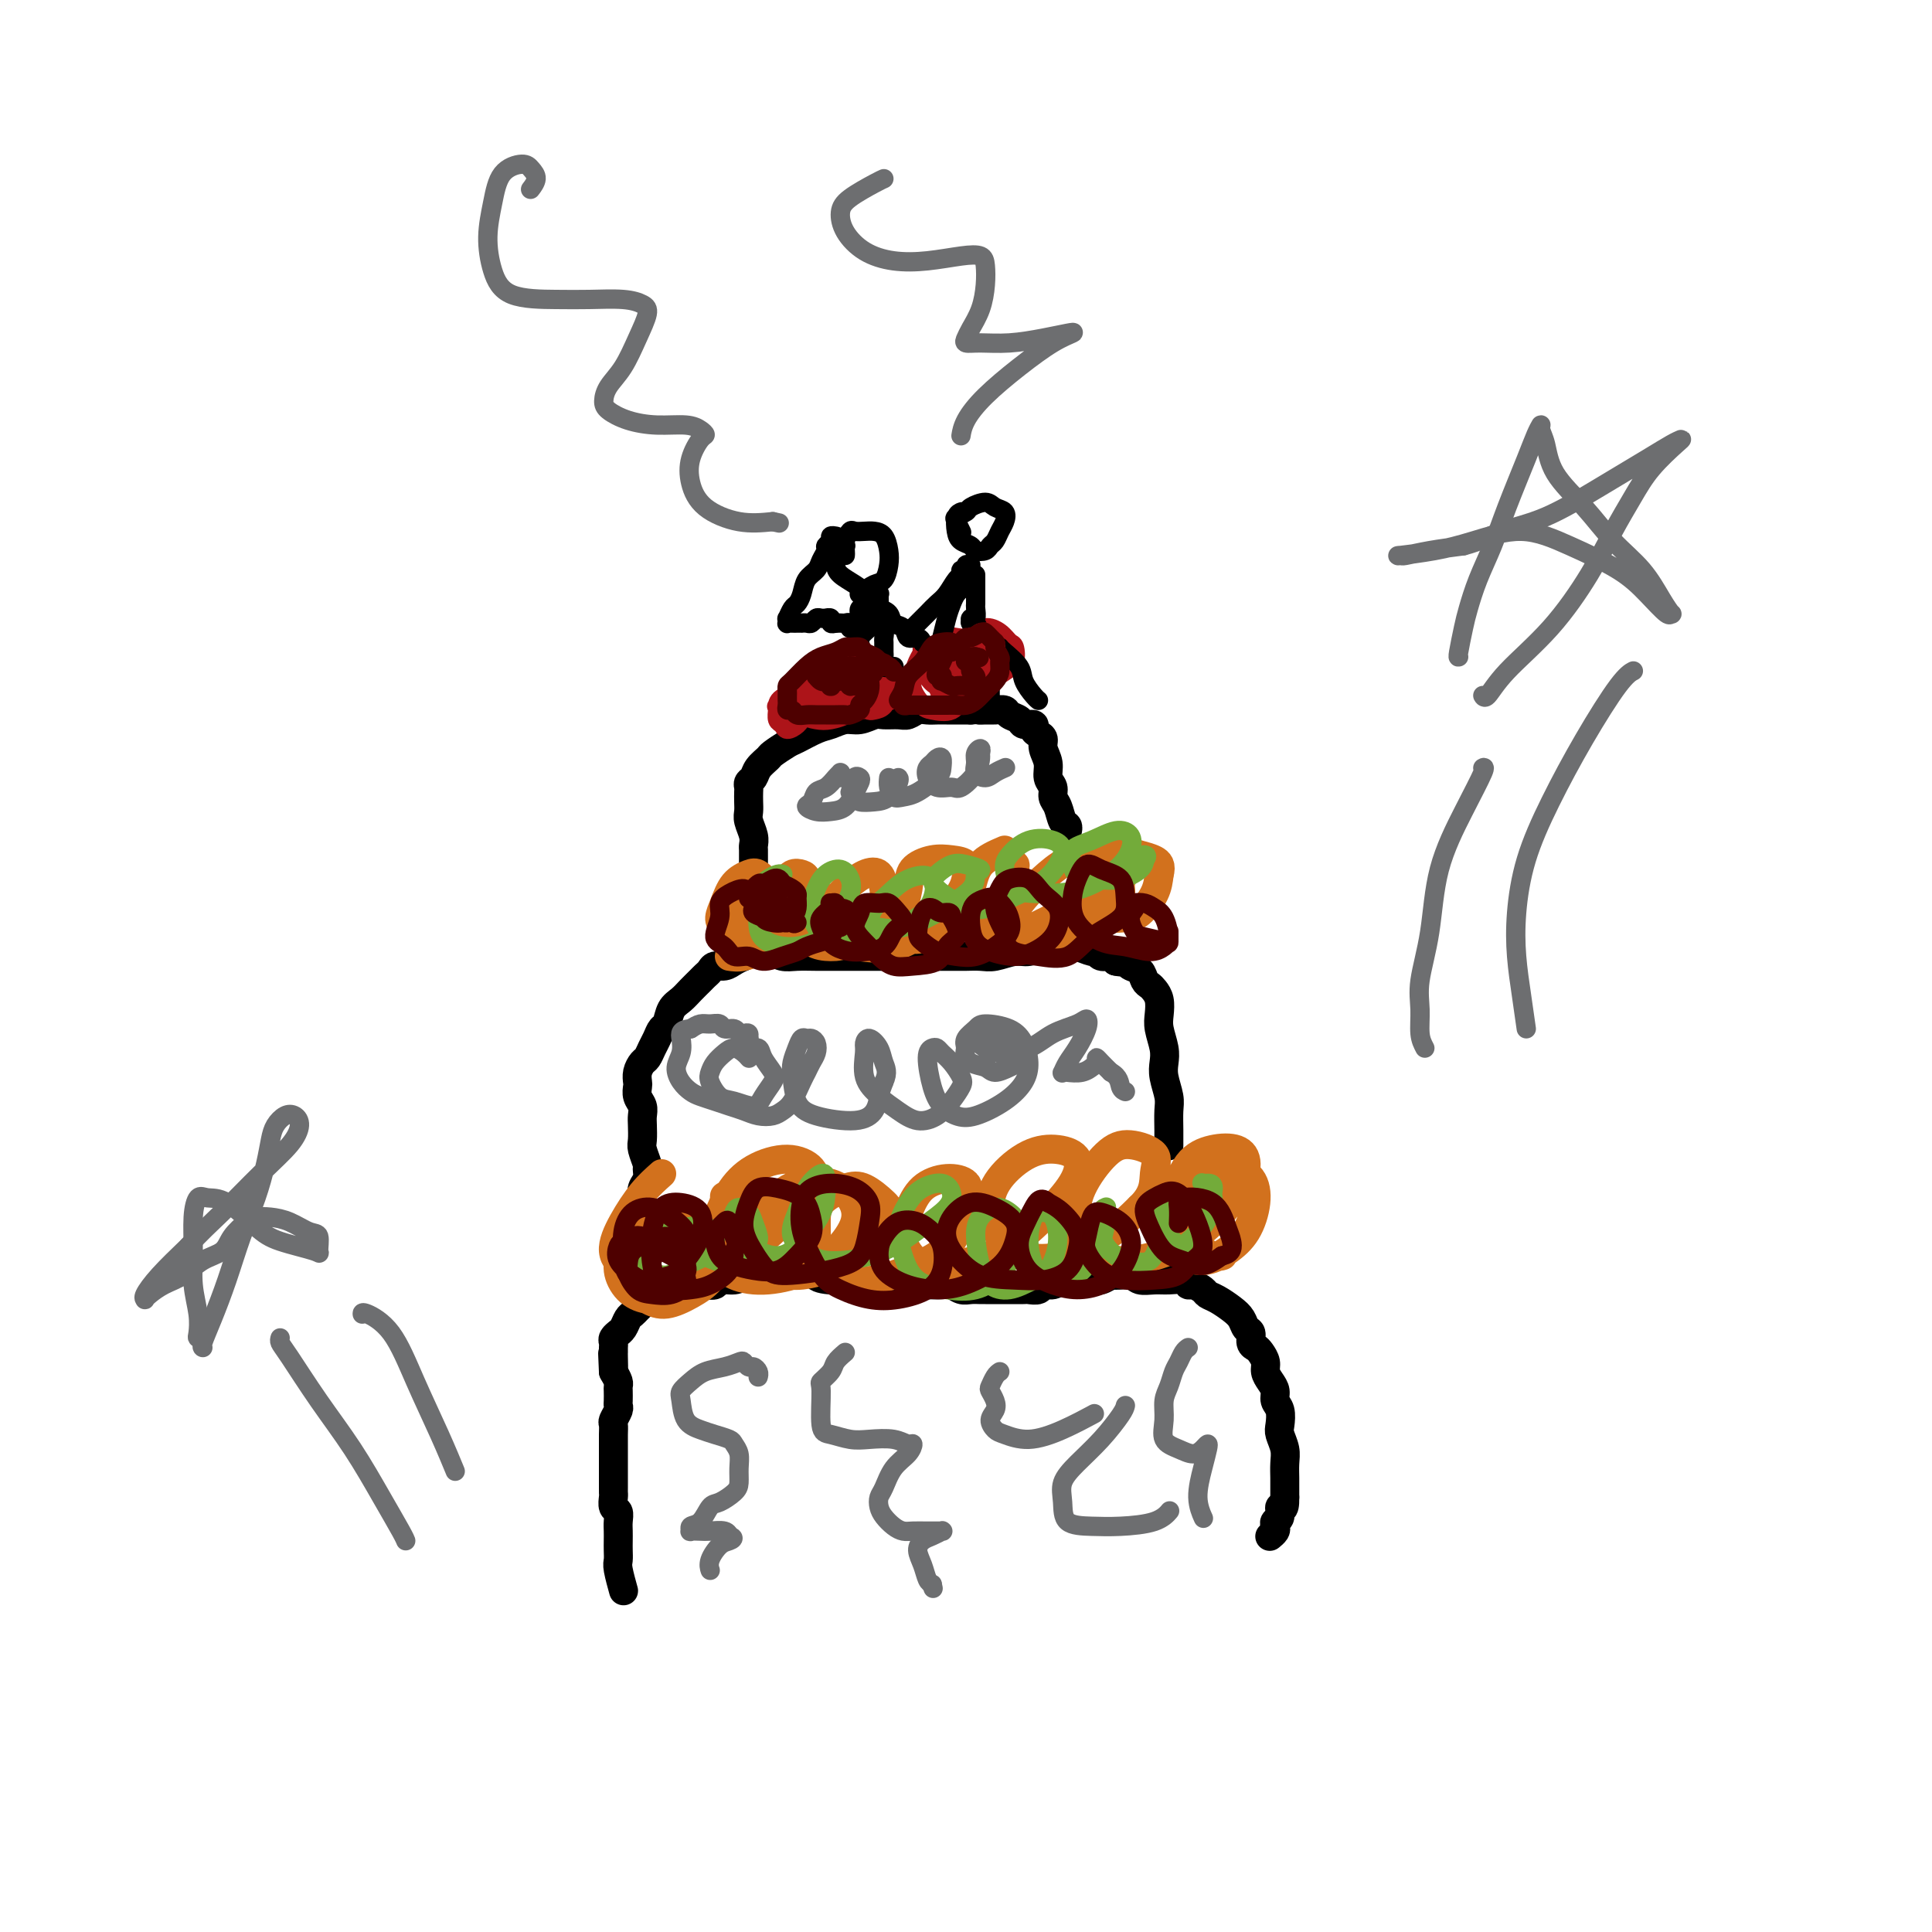 <svg viewBox='0 0 400 400' version='1.1' xmlns='http://www.w3.org/2000/svg' xmlns:xlink='http://www.w3.org/1999/xlink'><g fill='none' stroke='#000000' stroke-width='6' stroke-linecap='round' stroke-linejoin='round'><path d='M129,329c0.008,0.029 0.016,0.058 0,0c-0.016,-0.058 -0.057,-0.204 0,0c0.057,0.204 0.211,0.756 0,0c-0.211,-0.756 -0.789,-2.822 -1,-4c-0.211,-1.178 -0.057,-1.470 0,-2c0.057,-0.530 0.016,-1.298 0,-2c-0.016,-0.702 -0.008,-1.339 0,-2c0.008,-0.661 0.016,-1.347 0,-2c-0.016,-0.653 -0.057,-1.274 0,-2c0.057,-0.726 0.211,-1.556 0,-2c-0.211,-0.444 -0.789,-0.503 -1,-1c-0.211,-0.497 -0.057,-1.431 0,-2c0.057,-0.569 0.015,-0.771 0,-1c-0.015,-0.229 -0.004,-0.485 0,-1c0.004,-0.515 0.001,-1.289 0,-2c-0.001,-0.711 -0.000,-1.359 0,-2c0.000,-0.641 0.000,-1.275 0,-2c-0.000,-0.725 -0.001,-1.541 0,-2c0.001,-0.459 0.004,-0.560 0,-1c-0.004,-0.440 -0.015,-1.217 0,-2c0.015,-0.783 0.057,-1.571 0,-2c-0.057,-0.429 -0.211,-0.500 0,-1c0.211,-0.500 0.788,-1.430 1,-2c0.212,-0.570 0.057,-0.782 0,-1c-0.057,-0.218 -0.018,-0.442 0,-1c0.018,-0.558 0.015,-1.448 0,-2c-0.015,-0.552 -0.043,-0.764 0,-1c0.043,-0.236 0.155,-0.496 0,-1c-0.155,-0.504 -0.578,-1.252 -1,-2'/><path d='M127,284c-0.309,-7.079 -0.083,-2.278 0,-1c0.083,1.278 0.021,-0.967 0,-2c-0.021,-1.033 -0.002,-0.855 0,-1c0.002,-0.145 -0.014,-0.613 0,-1c0.014,-0.387 0.059,-0.694 0,-1c-0.059,-0.306 -0.223,-0.610 0,-1c0.223,-0.390 0.834,-0.864 1,-1c0.166,-0.136 -0.111,0.067 0,0c0.111,-0.067 0.611,-0.403 1,-1c0.389,-0.597 0.666,-1.455 1,-2c0.334,-0.545 0.723,-0.777 1,-1c0.277,-0.223 0.440,-0.438 1,-1c0.560,-0.562 1.516,-1.470 2,-2c0.484,-0.530 0.496,-0.682 1,-1c0.504,-0.318 1.500,-0.803 2,-1c0.500,-0.197 0.505,-0.105 1,0c0.495,0.105 1.479,0.224 2,0c0.521,-0.224 0.578,-0.791 1,-1c0.422,-0.209 1.211,-0.060 2,0c0.789,0.060 1.580,0.031 2,0c0.420,-0.031 0.469,-0.064 1,0c0.531,0.064 1.546,0.224 2,0c0.454,-0.224 0.349,-0.830 1,-1c0.651,-0.170 2.057,0.098 3,0c0.943,-0.098 1.422,-0.562 2,-1c0.578,-0.438 1.256,-0.849 2,-1c0.744,-0.151 1.553,-0.040 2,0c0.447,0.040 0.532,0.011 1,0c0.468,-0.011 1.318,-0.003 2,0c0.682,0.003 1.195,0.001 2,0c0.805,-0.001 1.903,-0.000 3,0'/><path d='M166,263c5.024,-0.457 3.083,0.399 3,1c-0.083,0.601 1.691,0.946 3,1c1.309,0.054 2.154,-0.182 3,0c0.846,0.182 1.693,0.781 3,1c1.307,0.219 3.073,0.059 4,0c0.927,-0.059 1.015,-0.015 2,0c0.985,0.015 2.869,0.003 4,0c1.131,-0.003 1.510,0.003 2,0c0.490,-0.003 1.090,-0.015 2,0c0.910,0.015 2.132,0.057 3,0c0.868,-0.057 1.384,-0.211 2,0c0.616,0.211 1.331,0.789 2,1c0.669,0.211 1.292,0.057 2,0c0.708,-0.057 1.502,-0.015 2,0c0.498,0.015 0.699,0.004 1,0c0.301,-0.004 0.700,-0.001 1,0c0.300,0.001 0.499,-0.000 1,0c0.501,0.000 1.304,0.001 2,0c0.696,-0.001 1.285,-0.004 2,0c0.715,0.004 1.557,0.016 2,0c0.443,-0.016 0.489,-0.061 1,0c0.511,0.061 1.488,0.226 2,0c0.512,-0.226 0.560,-0.845 1,-1c0.440,-0.155 1.273,0.154 2,0c0.727,-0.154 1.349,-0.772 2,-1c0.651,-0.228 1.330,-0.065 2,0c0.670,0.065 1.332,0.031 2,0c0.668,-0.031 1.344,-0.060 2,0c0.656,0.060 1.292,0.208 2,0c0.708,-0.208 1.488,-0.774 2,-1c0.512,-0.226 0.756,-0.113 1,0'/><path d='M231,264c5.078,-0.448 1.772,-0.067 1,0c-0.772,0.067 0.991,-0.179 2,0c1.009,0.179 1.265,0.784 2,1c0.735,0.216 1.950,0.043 3,0c1.050,-0.043 1.934,0.044 3,0c1.066,-0.044 2.312,-0.219 3,0c0.688,0.219 0.816,0.831 1,1c0.184,0.169 0.423,-0.106 1,0c0.577,0.106 1.492,0.594 2,1c0.508,0.406 0.608,0.729 1,1c0.392,0.271 1.076,0.491 2,1c0.924,0.509 2.089,1.306 3,2c0.911,0.694 1.568,1.285 2,2c0.432,0.715 0.640,1.553 1,2c0.360,0.447 0.871,0.504 1,1c0.129,0.496 -0.124,1.431 0,2c0.124,0.569 0.624,0.771 1,1c0.376,0.229 0.627,0.484 1,1c0.373,0.516 0.870,1.293 1,2c0.130,0.707 -0.105,1.343 0,2c0.105,0.657 0.550,1.335 1,2c0.450,0.665 0.904,1.318 1,2c0.096,0.682 -0.167,1.393 0,2c0.167,0.607 0.763,1.110 1,2c0.237,0.890 0.116,2.168 0,3c-0.116,0.832 -0.227,1.220 0,2c0.227,0.780 0.793,1.952 1,3c0.207,1.048 0.055,1.972 0,3c-0.055,1.028 -0.015,2.161 0,3c0.015,0.839 0.004,1.382 0,2c-0.004,0.618 -0.002,1.309 0,2'/><path d='M266,310c0.067,3.438 -0.766,2.034 -1,2c-0.234,-0.034 0.130,1.301 0,2c-0.130,0.699 -0.753,0.762 -1,1c-0.247,0.238 -0.118,0.651 0,1c0.118,0.349 0.224,0.632 0,1c-0.224,0.368 -0.778,0.819 -1,1c-0.222,0.181 -0.111,0.090 0,0'/><path d='M133,249c-0.008,0.065 -0.017,0.129 0,0c0.017,-0.129 0.058,-0.452 0,-1c-0.058,-0.548 -0.215,-1.320 0,-2c0.215,-0.680 0.804,-1.269 1,-2c0.196,-0.731 0.000,-1.603 0,-2c-0.000,-0.397 0.196,-0.319 0,-1c-0.196,-0.681 -0.784,-2.122 -1,-3c-0.216,-0.878 -0.062,-1.194 0,-2c0.062,-0.806 0.031,-2.104 0,-3c-0.031,-0.896 -0.061,-1.391 0,-2c0.061,-0.609 0.212,-1.332 0,-2c-0.212,-0.668 -0.786,-1.282 -1,-2c-0.214,-0.718 -0.069,-1.539 0,-2c0.069,-0.461 0.060,-0.560 0,-1c-0.060,-0.440 -0.171,-1.220 0,-2c0.171,-0.780 0.623,-1.561 1,-2c0.377,-0.439 0.679,-0.535 1,-1c0.321,-0.465 0.663,-1.297 1,-2c0.337,-0.703 0.671,-1.276 1,-2c0.329,-0.724 0.654,-1.597 1,-2c0.346,-0.403 0.712,-0.335 1,-1c0.288,-0.665 0.497,-2.062 1,-3c0.503,-0.938 1.301,-1.417 2,-2c0.699,-0.583 1.300,-1.271 2,-2c0.700,-0.729 1.500,-1.501 2,-2c0.500,-0.499 0.700,-0.725 1,-1c0.300,-0.275 0.699,-0.599 1,-1c0.301,-0.401 0.503,-0.881 1,-1c0.497,-0.119 1.288,0.122 2,0c0.712,-0.122 1.346,-0.606 2,-1c0.654,-0.394 1.327,-0.697 2,-1'/><path d='M154,198c2.602,-1.933 1.605,-1.264 2,-1c0.395,0.264 2.180,0.123 3,0c0.820,-0.123 0.673,-0.229 1,0c0.327,0.229 1.126,0.793 2,1c0.874,0.207 1.823,0.055 3,0c1.177,-0.055 2.583,-0.015 4,0c1.417,0.015 2.844,0.004 4,0c1.156,-0.004 2.042,-0.001 3,0c0.958,0.001 1.988,0.000 3,0c1.012,-0.000 2.007,-0.000 3,0c0.993,0.000 1.985,-0.000 3,0c1.015,0.000 2.053,0.000 3,0c0.947,-0.000 1.804,-0.000 3,0c1.196,0.000 2.731,0.001 4,0c1.269,-0.001 2.272,-0.004 3,0c0.728,0.004 1.181,0.016 2,0c0.819,-0.016 2.005,-0.061 3,0c0.995,0.061 1.799,0.227 3,0c1.201,-0.227 2.798,-0.845 4,-1c1.202,-0.155 2.009,0.155 3,0c0.991,-0.155 2.165,-0.775 3,-1c0.835,-0.225 1.330,-0.056 2,0c0.670,0.056 1.513,-0.000 2,0c0.487,0.000 0.616,0.057 1,0c0.384,-0.057 1.024,-0.226 2,0c0.976,0.226 2.289,0.848 3,1c0.711,0.152 0.819,-0.165 1,0c0.181,0.165 0.433,0.814 1,1c0.567,0.186 1.448,-0.090 2,0c0.552,0.090 0.776,0.545 1,1'/><path d='M231,199c1.659,0.412 1.807,-0.058 2,0c0.193,0.058 0.433,0.645 1,1c0.567,0.355 1.462,0.478 2,1c0.538,0.522 0.719,1.441 1,2c0.281,0.559 0.663,0.756 1,1c0.337,0.244 0.630,0.533 1,1c0.370,0.467 0.817,1.111 1,2c0.183,0.889 0.100,2.022 0,3c-0.100,0.978 -0.219,1.802 0,3c0.219,1.198 0.777,2.770 1,4c0.223,1.230 0.112,2.117 0,3c-0.112,0.883 -0.226,1.761 0,3c0.226,1.239 0.793,2.840 1,4c0.207,1.160 0.056,1.878 0,3c-0.056,1.122 -0.015,2.648 0,4c0.015,1.352 0.004,2.529 0,3c-0.004,0.471 -0.002,0.235 0,0'/><path d='M156,180c0.001,-0.365 0.001,-0.730 0,-1c-0.001,-0.270 -0.004,-0.446 0,-1c0.004,-0.554 0.015,-1.485 0,-2c-0.015,-0.515 -0.057,-0.613 0,-1c0.057,-0.387 0.211,-1.063 0,-2c-0.211,-0.937 -0.788,-2.135 -1,-3c-0.212,-0.865 -0.058,-1.398 0,-2c0.058,-0.602 0.019,-1.274 0,-2c-0.019,-0.726 -0.017,-1.507 0,-2c0.017,-0.493 0.050,-0.700 0,-1c-0.050,-0.300 -0.184,-0.695 0,-1c0.184,-0.305 0.687,-0.519 1,-1c0.313,-0.481 0.438,-1.227 1,-2c0.562,-0.773 1.561,-1.573 2,-2c0.439,-0.427 0.319,-0.481 1,-1c0.681,-0.519 2.163,-1.502 3,-2c0.837,-0.498 1.028,-0.511 2,-1c0.972,-0.489 2.726,-1.455 4,-2c1.274,-0.545 2.070,-0.668 3,-1c0.930,-0.332 1.996,-0.874 3,-1c1.004,-0.126 1.945,0.163 3,0c1.055,-0.163 2.222,-0.780 3,-1c0.778,-0.220 1.167,-0.045 2,0c0.833,0.045 2.110,-0.041 3,0c0.890,0.041 1.393,0.207 2,0c0.607,-0.207 1.316,-0.788 2,-1c0.684,-0.212 1.341,-0.057 2,0c0.659,0.057 1.321,0.015 2,0c0.679,-0.015 1.375,-0.004 2,0c0.625,0.004 1.179,0.001 2,0c0.821,-0.001 1.911,-0.001 3,0'/><path d='M201,147c4.439,-0.308 2.536,-0.080 2,0c-0.536,0.080 0.294,0.010 1,0c0.706,-0.010 1.287,0.040 2,0c0.713,-0.040 1.558,-0.169 2,0c0.442,0.169 0.482,0.637 1,1c0.518,0.363 1.515,0.622 2,1c0.485,0.378 0.460,0.874 1,1c0.540,0.126 1.646,-0.119 2,0c0.354,0.119 -0.045,0.601 0,1c0.045,0.399 0.533,0.715 1,1c0.467,0.285 0.914,0.537 1,1c0.086,0.463 -0.188,1.135 0,2c0.188,0.865 0.838,1.921 1,3c0.162,1.079 -0.164,2.180 0,3c0.164,0.820 0.818,1.357 1,2c0.182,0.643 -0.109,1.391 0,2c0.109,0.609 0.618,1.077 1,2c0.382,0.923 0.639,2.299 1,3c0.361,0.701 0.828,0.727 1,1c0.172,0.273 0.049,0.792 0,1c-0.049,0.208 -0.025,0.104 0,0'/></g>
<g fill='none' stroke='#D2711D' stroke-width='6' stroke-linecap='round' stroke-linejoin='round'><path d='M151,198c0.860,0.134 1.721,0.267 3,0c1.279,-0.267 2.978,-0.936 4,-2c1.022,-1.064 1.368,-2.523 2,-4c0.632,-1.477 1.549,-2.972 2,-4c0.451,-1.028 0.435,-1.588 0,-2c-0.435,-0.412 -1.289,-0.675 -2,-1c-0.711,-0.325 -1.277,-0.713 -2,-1c-0.723,-0.287 -1.602,-0.473 -3,0c-1.398,0.473 -3.315,1.604 -4,2c-0.685,0.396 -0.139,0.057 0,0c0.139,-0.057 -0.128,0.167 0,1c0.128,0.833 0.650,2.274 1,3c0.350,0.726 0.527,0.736 1,1c0.473,0.264 1.241,0.783 2,1c0.759,0.217 1.508,0.133 2,0c0.492,-0.133 0.728,-0.316 1,-1c0.272,-0.684 0.579,-1.869 1,-3c0.421,-1.131 0.954,-2.208 1,-3c0.046,-0.792 -0.397,-1.300 -1,-2c-0.603,-0.700 -1.367,-1.593 -2,-2c-0.633,-0.407 -1.135,-0.328 -2,0c-0.865,0.328 -2.094,0.904 -3,2c-0.906,1.096 -1.490,2.712 -2,4c-0.510,1.288 -0.947,2.249 -1,3c-0.053,0.751 0.278,1.292 1,2c0.722,0.708 1.834,1.582 3,2c1.166,0.418 2.385,0.380 4,0c1.615,-0.380 3.627,-1.102 5,-2c1.373,-0.898 2.107,-1.971 3,-3c0.893,-1.029 1.947,-2.015 3,-3'/><path d='M168,186c2.372,-1.584 0.803,-1.543 0,-2c-0.803,-0.457 -0.839,-1.411 -1,-2c-0.161,-0.589 -0.448,-0.812 -1,-1c-0.552,-0.188 -1.369,-0.341 -2,0c-0.631,0.341 -1.075,1.178 -1,2c0.075,0.822 0.668,1.631 1,3c0.332,1.369 0.403,3.297 1,5c0.597,1.703 1.719,3.179 3,4c1.281,0.821 2.722,0.986 4,1c1.278,0.014 2.393,-0.122 4,-1c1.607,-0.878 3.705,-2.496 5,-4c1.295,-1.504 1.788,-2.892 2,-4c0.212,-1.108 0.142,-1.935 0,-3c-0.142,-1.065 -0.356,-2.368 -1,-3c-0.644,-0.632 -1.719,-0.593 -3,0c-1.281,0.593 -2.768,1.742 -4,3c-1.232,1.258 -2.208,2.627 -3,4c-0.792,1.373 -1.400,2.750 -1,4c0.400,1.250 1.809,2.372 3,3c1.191,0.628 2.165,0.762 4,1c1.835,0.238 4.532,0.579 7,0c2.468,-0.579 4.705,-2.078 7,-4c2.295,-1.922 4.646,-4.268 6,-6c1.354,-1.732 1.711,-2.852 2,-4c0.289,-1.148 0.509,-2.325 0,-3c-0.509,-0.675 -1.749,-0.848 -3,-1c-1.251,-0.152 -2.515,-0.284 -4,0c-1.485,0.284 -3.192,0.983 -4,2c-0.808,1.017 -0.718,2.351 -1,4c-0.282,1.649 -0.938,3.614 -1,5c-0.062,1.386 0.469,2.193 1,3'/><path d='M188,192c0.079,2.568 0.778,2.989 4,2c3.222,-0.989 8.968,-3.389 12,-5c3.032,-1.611 3.349,-2.432 4,-4c0.651,-1.568 1.637,-3.884 2,-5c0.363,-1.116 0.104,-1.033 0,-1c-0.104,0.033 -0.052,0.017 0,0'/><path d='M208,176c-1.932,0.824 -3.863,1.649 -5,3c-1.137,1.351 -1.479,3.229 -2,5c-0.521,1.771 -1.220,3.434 -1,5c0.220,1.566 1.358,3.034 3,4c1.642,0.966 3.788,1.430 6,1c2.212,-0.430 4.491,-1.753 7,-3c2.509,-1.247 5.250,-2.418 7,-4c1.750,-1.582 2.510,-3.576 3,-5c0.490,-1.424 0.712,-2.278 0,-3c-0.712,-0.722 -2.357,-1.312 -4,-1c-1.643,0.312 -3.285,1.527 -5,3c-1.715,1.473 -3.503,3.203 -5,5c-1.497,1.797 -2.702,3.661 -3,5c-0.298,1.339 0.310,2.153 1,3c0.690,0.847 1.460,1.728 3,2c1.540,0.272 3.850,-0.063 6,-1c2.150,-0.937 4.139,-2.475 6,-4c1.861,-1.525 3.593,-3.038 5,-5c1.407,-1.962 2.490,-4.375 3,-6c0.510,-1.625 0.448,-2.462 0,-3c-0.448,-0.538 -1.280,-0.776 -2,-1c-0.720,-0.224 -1.327,-0.435 -2,0c-0.673,0.435 -1.411,1.514 -2,3c-0.589,1.486 -1.029,3.378 -1,5c0.029,1.622 0.526,2.973 1,4c0.474,1.027 0.925,1.731 2,2c1.075,0.269 2.773,0.103 4,0c1.227,-0.103 1.984,-0.143 3,-1c1.016,-0.857 2.290,-2.531 3,-4c0.710,-1.469 0.855,-2.735 1,-4'/><path d='M240,181c0.551,-1.865 -0.073,-2.528 -1,-3c-0.927,-0.472 -2.157,-0.753 -3,-1c-0.843,-0.247 -1.298,-0.458 -2,0c-0.702,0.458 -1.652,1.587 -2,3c-0.348,1.413 -0.094,3.111 0,4c0.094,0.889 0.027,0.968 0,1c-0.027,0.032 -0.013,0.016 0,0'/><path d='M150,255c-0.004,-0.021 -0.008,-0.042 0,0c0.008,0.042 0.028,0.146 0,0c-0.028,-0.146 -0.104,-0.541 -1,-1c-0.896,-0.459 -2.611,-0.980 -4,-1c-1.389,-0.020 -2.451,0.462 -4,1c-1.549,0.538 -3.583,1.131 -5,2c-1.417,0.869 -2.215,2.014 -3,3c-0.785,0.986 -1.558,1.814 -2,3c-0.442,1.186 -0.554,2.730 0,4c0.554,1.270 1.773,2.266 3,3c1.227,0.734 2.460,1.207 4,1c1.540,-0.207 3.386,-1.095 5,-2c1.614,-0.905 2.996,-1.829 4,-3c1.004,-1.171 1.630,-2.589 2,-4c0.370,-1.411 0.483,-2.815 0,-4c-0.483,-1.185 -1.561,-2.152 -3,-3c-1.439,-0.848 -3.238,-1.578 -5,-2c-1.762,-0.422 -3.487,-0.534 -5,0c-1.513,0.534 -2.815,1.716 -4,3c-1.185,1.284 -2.254,2.670 -3,4c-0.746,1.330 -1.170,2.604 -1,4c0.170,1.396 0.935,2.914 2,4c1.065,1.086 2.429,1.740 4,2c1.571,0.260 3.349,0.125 5,-1c1.651,-1.125 3.174,-3.241 5,-5c1.826,-1.759 3.953,-3.162 5,-5c1.047,-1.838 1.013,-4.110 1,-6c-0.013,-1.890 -0.004,-3.397 0,-4c0.004,-0.603 0.002,-0.301 0,0'/><path d='M137,243c-1.314,1.165 -2.627,2.330 -4,4c-1.373,1.670 -2.805,3.845 -4,6c-1.195,2.155 -2.153,4.291 -2,6c0.153,1.709 1.418,2.990 3,4c1.582,1.010 3.482,1.747 6,2c2.518,0.253 5.655,0.020 9,-1c3.345,-1.020 6.897,-2.828 10,-5c3.103,-2.172 5.755,-4.707 8,-7c2.245,-2.293 4.081,-4.342 5,-6c0.919,-1.658 0.919,-2.924 0,-4c-0.919,-1.076 -2.757,-1.962 -5,-2c-2.243,-0.038 -4.893,0.770 -7,2c-2.107,1.230 -3.673,2.881 -5,5c-1.327,2.119 -2.415,4.707 -3,7c-0.585,2.293 -0.668,4.293 0,6c0.668,1.707 2.085,3.122 4,4c1.915,0.878 4.326,1.218 7,1c2.674,-0.218 5.610,-0.994 8,-2c2.390,-1.006 4.234,-2.243 6,-4c1.766,-1.757 3.456,-4.034 4,-6c0.544,-1.966 -0.056,-3.622 -1,-5c-0.944,-1.378 -2.232,-2.477 -4,-3c-1.768,-0.523 -4.017,-0.470 -6,0c-1.983,0.470 -3.699,1.357 -5,3c-1.301,1.643 -2.188,4.043 -3,6c-0.812,1.957 -1.551,3.469 -1,5c0.551,1.531 2.391,3.079 4,4c1.609,0.921 2.988,1.216 5,1c2.012,-0.216 4.657,-0.943 7,-2c2.343,-1.057 4.384,-2.445 6,-4c1.616,-1.555 2.808,-3.278 4,-5'/><path d='M183,253c1.745,-2.125 1.109,-2.938 0,-4c-1.109,-1.062 -2.690,-2.375 -4,-3c-1.310,-0.625 -2.350,-0.564 -4,0c-1.650,0.564 -3.909,1.632 -5,3c-1.091,1.368 -1.015,3.038 -1,5c0.015,1.962 -0.033,4.216 1,6c1.033,1.784 3.145,3.096 5,4c1.855,0.904 3.453,1.399 6,1c2.547,-0.399 6.045,-1.691 9,-3c2.955,-1.309 5.368,-2.634 7,-5c1.632,-2.366 2.484,-5.772 3,-8c0.516,-2.228 0.696,-3.277 0,-4c-0.696,-0.723 -2.266,-1.121 -4,-1c-1.734,0.121 -3.631,0.762 -5,2c-1.369,1.238 -2.211,3.072 -3,5c-0.789,1.928 -1.525,3.950 -1,6c0.525,2.050 2.312,4.129 4,5c1.688,0.871 3.278,0.536 6,0c2.722,-0.536 6.575,-1.272 10,-3c3.425,-1.728 6.421,-4.449 9,-7c2.579,-2.551 4.741,-4.932 6,-7c1.259,-2.068 1.614,-3.822 1,-5c-0.614,-1.178 -2.199,-1.779 -4,-2c-1.801,-0.221 -3.818,-0.063 -6,1c-2.182,1.063 -4.527,3.030 -6,5c-1.473,1.970 -2.073,3.943 -2,6c0.073,2.057 0.818,4.198 2,6c1.182,1.802 2.801,3.267 5,4c2.199,0.733 4.977,0.736 8,0c3.023,-0.736 6.292,-2.210 9,-4c2.708,-1.790 4.854,-3.895 7,-6'/><path d='M236,250c3.090,-2.925 2.814,-5.236 3,-7c0.186,-1.764 0.833,-2.981 0,-4c-0.833,-1.019 -3.145,-1.840 -5,-2c-1.855,-0.160 -3.252,0.340 -5,2c-1.748,1.660 -3.846,4.479 -5,7c-1.154,2.521 -1.364,4.743 -1,7c0.364,2.257 1.301,4.549 3,6c1.699,1.451 4.159,2.061 7,2c2.841,-0.061 6.064,-0.794 9,-2c2.936,-1.206 5.585,-2.885 8,-5c2.415,-2.115 4.596,-4.666 6,-7c1.404,-2.334 2.030,-4.450 2,-6c-0.030,-1.550 -0.717,-2.534 -2,-3c-1.283,-0.466 -3.163,-0.413 -5,0c-1.837,0.413 -3.630,1.188 -5,3c-1.370,1.812 -2.317,4.663 -3,7c-0.683,2.337 -1.102,4.161 -1,6c0.102,1.839 0.725,3.694 2,5c1.275,1.306 3.203,2.064 5,2c1.797,-0.064 3.465,-0.950 5,-2c1.535,-1.050 2.939,-2.263 4,-4c1.061,-1.737 1.781,-3.997 2,-6c0.219,-2.003 -0.061,-3.750 -1,-5c-0.939,-1.250 -2.538,-2.004 -4,-2c-1.462,0.004 -2.789,0.765 -4,2c-1.211,1.235 -2.307,2.944 -3,5c-0.693,2.056 -0.984,4.460 -1,6c-0.016,1.540 0.243,2.217 1,3c0.757,0.783 2.011,1.672 3,2c0.989,0.328 1.711,0.094 2,0c0.289,-0.094 0.144,-0.047 0,0'/></g>
<g fill='none' stroke='#73AB3A' stroke-width='4' stroke-linecap='round' stroke-linejoin='round'><path d='M143,254c-0.388,-0.019 -0.776,-0.038 -1,0c-0.224,0.038 -0.285,0.132 -1,0c-0.715,-0.132 -2.086,-0.492 -3,0c-0.914,0.492 -1.371,1.836 -2,3c-0.629,1.164 -1.429,2.148 -2,3c-0.571,0.852 -0.914,1.572 -1,2c-0.086,0.428 0.086,0.564 1,1c0.914,0.436 2.572,1.172 4,1c1.428,-0.172 2.626,-1.251 4,-2c1.374,-0.749 2.923,-1.169 4,-2c1.077,-0.831 1.683,-2.072 2,-3c0.317,-0.928 0.346,-1.543 0,-2c-0.346,-0.457 -1.065,-0.758 -2,-1c-0.935,-0.242 -2.085,-0.426 -3,0c-0.915,0.426 -1.597,1.462 -2,2c-0.403,0.538 -0.529,0.579 0,1c0.529,0.421 1.712,1.222 3,2c1.288,0.778 2.682,1.533 4,2c1.318,0.467 2.561,0.644 4,0c1.439,-0.644 3.072,-2.110 4,-3c0.928,-0.890 1.149,-1.202 1,-2c-0.149,-0.798 -0.668,-2.080 -1,-3c-0.332,-0.920 -0.476,-1.477 -1,-2c-0.524,-0.523 -1.428,-1.013 -2,-1c-0.572,0.013 -0.810,0.530 -1,1c-0.190,0.470 -0.330,0.893 0,2c0.330,1.107 1.130,2.899 2,4c0.870,1.101 1.811,1.512 3,2c1.189,0.488 2.628,1.055 4,1c1.372,-0.055 2.678,-0.730 4,-2c1.322,-1.270 2.661,-3.135 4,-5'/><path d='M169,253c1.686,-2.285 1.900,-4.496 2,-6c0.100,-1.504 0.087,-2.301 0,-3c-0.087,-0.699 -0.247,-1.302 -1,-1c-0.753,0.302 -2.099,1.507 -3,3c-0.901,1.493 -1.356,3.272 -2,5c-0.644,1.728 -1.475,3.404 -1,5c0.475,1.596 2.256,3.112 4,4c1.744,0.888 3.449,1.147 6,1c2.551,-0.147 5.947,-0.699 9,-2c3.053,-1.301 5.762,-3.352 8,-5c2.238,-1.648 4.006,-2.893 5,-4c0.994,-1.107 1.215,-2.076 1,-3c-0.215,-0.924 -0.865,-1.802 -2,-2c-1.135,-0.198 -2.757,0.286 -4,1c-1.243,0.714 -2.109,1.659 -3,3c-0.891,1.341 -1.808,3.079 -2,5c-0.192,1.921 0.339,4.024 1,6c0.661,1.976 1.451,3.825 3,5c1.549,1.175 3.856,1.675 6,2c2.144,0.325 4.124,0.473 6,0c1.876,-0.473 3.646,-1.568 5,-3c1.354,-1.432 2.290,-3.202 3,-5c0.710,-1.798 1.195,-3.624 1,-5c-0.195,-1.376 -1.069,-2.301 -2,-3c-0.931,-0.699 -1.919,-1.172 -3,-1c-1.081,0.172 -2.254,0.990 -3,2c-0.746,1.010 -1.065,2.213 -1,4c0.065,1.787 0.512,4.159 1,6c0.488,1.841 1.016,3.149 2,4c0.984,0.851 2.424,1.243 4,1c1.576,-0.243 3.288,-1.122 5,-2'/><path d='M214,265c2.228,-0.818 3.298,-2.363 4,-4c0.702,-1.637 1.035,-3.366 1,-5c-0.035,-1.634 -0.437,-3.172 -1,-4c-0.563,-0.828 -1.286,-0.947 -2,-1c-0.714,-0.053 -1.419,-0.040 -2,1c-0.581,1.040 -1.037,3.108 -1,5c0.037,1.892 0.566,3.607 1,5c0.434,1.393 0.771,2.465 2,3c1.229,0.535 3.348,0.532 5,0c1.652,-0.532 2.836,-1.592 4,-3c1.164,-1.408 2.309,-3.162 3,-5c0.691,-1.838 0.929,-3.759 1,-5c0.071,-1.241 -0.024,-1.800 0,-2c0.024,-0.200 0.168,-0.040 0,0c-0.168,0.040 -0.648,-0.039 -1,1c-0.352,1.039 -0.575,3.195 0,5c0.575,1.805 1.947,3.259 3,4c1.053,0.741 1.785,0.767 3,1c1.215,0.233 2.911,0.671 4,0c1.089,-0.671 1.571,-2.453 2,-4c0.429,-1.547 0.805,-2.859 1,-4c0.195,-1.141 0.209,-2.112 0,-3c-0.209,-0.888 -0.639,-1.693 -1,-2c-0.361,-0.307 -0.651,-0.114 -1,0c-0.349,0.114 -0.755,0.151 0,2c0.755,1.849 2.672,5.509 4,7c1.328,1.491 2.067,0.812 3,0c0.933,-0.812 2.059,-1.757 3,-3c0.941,-1.243 1.697,-2.784 2,-4c0.303,-1.216 0.151,-2.108 0,-3'/><path d='M251,247c0.603,-2.004 -0.388,-2.015 -1,-2c-0.612,0.015 -0.844,0.056 -1,0c-0.156,-0.056 -0.234,-0.207 0,0c0.234,0.207 0.781,0.774 1,1c0.219,0.226 0.109,0.113 0,0'/><path d='M162,181c0.069,0.018 0.138,0.036 0,0c-0.138,-0.036 -0.483,-0.127 -1,0c-0.517,0.127 -1.206,0.471 -2,1c-0.794,0.529 -1.691,1.243 -2,2c-0.309,0.757 -0.029,1.559 0,3c0.029,1.441 -0.193,3.523 0,5c0.193,1.477 0.801,2.348 2,3c1.199,0.652 2.988,1.083 5,1c2.012,-0.083 4.247,-0.682 6,-2c1.753,-1.318 3.024,-3.357 4,-5c0.976,-1.643 1.656,-2.891 2,-4c0.344,-1.109 0.351,-2.079 0,-3c-0.351,-0.921 -1.059,-1.793 -2,-2c-0.941,-0.207 -2.113,0.253 -3,1c-0.887,0.747 -1.487,1.782 -2,3c-0.513,1.218 -0.937,2.619 -1,4c-0.063,1.381 0.234,2.743 1,4c0.766,1.257 1.999,2.410 4,3c2.001,0.590 4.769,0.618 7,0c2.231,-0.618 3.924,-1.884 6,-3c2.076,-1.116 4.536,-2.084 6,-4c1.464,-1.916 1.932,-4.780 1,-6c-0.932,-1.220 -3.265,-0.797 -5,0c-1.735,0.797 -2.872,1.967 -4,3c-1.128,1.033 -2.246,1.929 -3,3c-0.754,1.071 -1.144,2.317 -1,3c0.144,0.683 0.822,0.802 2,1c1.178,0.198 2.856,0.477 5,0c2.144,-0.477 4.756,-1.708 7,-3c2.244,-1.292 4.122,-2.646 6,-4'/><path d='M200,185c2.365,-1.943 1.776,-3.300 2,-4c0.224,-0.700 1.259,-0.745 1,-1c-0.259,-0.255 -1.813,-0.722 -3,-1c-1.187,-0.278 -2.009,-0.366 -3,0c-0.991,0.366 -2.152,1.186 -3,2c-0.848,0.814 -1.384,1.621 0,3c1.384,1.379 4.687,3.331 7,4c2.313,0.669 3.635,0.057 6,-1c2.365,-1.057 5.771,-2.559 8,-4c2.229,-1.441 3.281,-2.822 4,-4c0.719,-1.178 1.106,-2.154 1,-3c-0.106,-0.846 -0.705,-1.561 -2,-2c-1.295,-0.439 -3.287,-0.601 -5,0c-1.713,0.601 -3.146,1.964 -4,3c-0.854,1.036 -1.127,1.744 -1,3c0.127,1.256 0.654,3.060 2,4c1.346,0.940 3.511,1.016 6,1c2.489,-0.016 5.300,-0.125 8,-1c2.700,-0.875 5.287,-2.515 7,-4c1.713,-1.485 2.553,-2.813 3,-4c0.447,-1.187 0.502,-2.231 0,-3c-0.502,-0.769 -1.559,-1.261 -3,-1c-1.441,0.261 -3.265,1.275 -5,2c-1.735,0.725 -3.382,1.163 -4,2c-0.618,0.837 -0.208,2.075 0,3c0.208,0.925 0.213,1.538 1,2c0.787,0.462 2.355,0.773 4,1c1.645,0.227 3.366,0.369 5,0c1.634,-0.369 3.181,-1.248 4,-2c0.819,-0.752 0.909,-1.376 1,-2'/><path d='M237,178c0.774,-0.845 0.208,-0.958 0,-1c-0.208,-0.042 -0.060,-0.012 0,0c0.060,0.012 0.030,0.006 0,0'/></g>
<g fill='none' stroke='#AD1419' stroke-width='4' stroke-linecap='round' stroke-linejoin='round'><path d='M176,142c0.121,-0.003 0.243,-0.007 0,0c-0.243,0.007 -0.849,0.024 -1,0c-0.151,-0.024 0.154,-0.090 0,0c-0.154,0.090 -0.767,0.336 -1,1c-0.233,0.664 -0.085,1.748 0,2c0.085,0.252 0.107,-0.326 0,0c-0.107,0.326 -0.344,1.557 0,2c0.344,0.443 1.270,0.099 2,0c0.730,-0.099 1.265,0.047 2,0c0.735,-0.047 1.669,-0.288 2,-1c0.331,-0.712 0.058,-1.894 0,-3c-0.058,-1.106 0.097,-2.136 0,-3c-0.097,-0.864 -0.447,-1.561 -1,-2c-0.553,-0.439 -1.309,-0.621 -2,-1c-0.691,-0.379 -1.318,-0.957 -2,-1c-0.682,-0.043 -1.418,0.447 -2,1c-0.582,0.553 -1.011,1.168 -1,2c0.011,0.832 0.461,1.881 1,3c0.539,1.119 1.167,2.309 2,3c0.833,0.691 1.871,0.883 3,1c1.129,0.117 2.349,0.157 3,0c0.651,-0.157 0.733,-0.512 1,-1c0.267,-0.488 0.719,-1.109 1,-2c0.281,-0.891 0.391,-2.052 0,-3c-0.391,-0.948 -1.283,-1.684 -2,-2c-0.717,-0.316 -1.258,-0.212 -2,0c-0.742,0.212 -1.683,0.531 -2,1c-0.317,0.469 -0.008,1.088 0,2c0.008,0.912 -0.283,2.118 0,3c0.283,0.882 1.142,1.441 2,2'/><path d='M179,146c0.656,1.332 1.297,1.163 2,1c0.703,-0.163 1.468,-0.321 2,-1c0.532,-0.679 0.833,-1.879 1,-3c0.167,-1.121 0.202,-2.162 0,-3c-0.202,-0.838 -0.641,-1.472 -1,-2c-0.359,-0.528 -0.639,-0.951 -1,-1c-0.361,-0.049 -0.804,0.274 -1,1c-0.196,0.726 -0.145,1.854 0,3c0.145,1.146 0.385,2.308 1,3c0.615,0.692 1.604,0.912 2,1c0.396,0.088 0.198,0.044 0,0'/><path d='M192,135c-0.424,0.108 -0.849,0.216 -1,0c-0.151,-0.216 -0.030,-0.757 0,-1c0.030,-0.243 -0.032,-0.190 0,0c0.032,0.190 0.159,0.517 0,1c-0.159,0.483 -0.603,1.124 -1,2c-0.397,0.876 -0.748,1.989 -1,3c-0.252,1.011 -0.404,1.922 0,3c0.404,1.078 1.366,2.323 2,3c0.634,0.677 0.942,0.785 2,1c1.058,0.215 2.866,0.537 4,0c1.134,-0.537 1.594,-1.933 2,-3c0.406,-1.067 0.756,-1.804 1,-3c0.244,-1.196 0.381,-2.851 0,-4c-0.381,-1.149 -1.279,-1.793 -2,-2c-0.721,-0.207 -1.264,0.021 -2,0c-0.736,-0.021 -1.666,-0.293 -2,0c-0.334,0.293 -0.073,1.152 0,2c0.073,0.848 -0.040,1.686 0,3c0.040,1.314 0.235,3.103 1,4c0.765,0.897 2.099,0.901 3,1c0.901,0.099 1.368,0.293 2,0c0.632,-0.293 1.430,-1.073 2,-2c0.570,-0.927 0.913,-2.000 1,-3c0.087,-1.000 -0.082,-1.927 0,-3c0.082,-1.073 0.414,-2.292 0,-3c-0.414,-0.708 -1.573,-0.905 -2,-1c-0.427,-0.095 -0.120,-0.089 0,0c0.120,0.089 0.053,0.261 0,1c-0.053,0.739 -0.091,2.045 0,3c0.091,0.955 0.312,1.559 1,2c0.688,0.441 1.844,0.721 3,1'/><path d='M205,140c1.180,0.313 2.129,-0.406 3,-1c0.871,-0.594 1.664,-1.064 2,-2c0.336,-0.936 0.217,-2.337 0,-3c-0.217,-0.663 -0.531,-0.589 -1,-1c-0.469,-0.411 -1.094,-1.306 -2,-2c-0.906,-0.694 -2.092,-1.188 -3,-1c-0.908,0.188 -1.536,1.059 -2,2c-0.464,0.941 -0.762,1.954 -1,3c-0.238,1.046 -0.416,2.127 0,3c0.416,0.873 1.426,1.539 2,2c0.574,0.461 0.713,0.716 1,1c0.287,0.284 0.722,0.598 1,0c0.278,-0.598 0.398,-2.109 0,-3c-0.398,-0.891 -1.313,-1.162 -2,-2c-0.687,-0.838 -1.144,-2.243 -2,-3c-0.856,-0.757 -2.110,-0.865 -3,-1c-0.890,-0.135 -1.417,-0.297 -2,0c-0.583,0.297 -1.222,1.054 -2,2c-0.778,0.946 -1.693,2.082 -2,3c-0.307,0.918 -0.005,1.619 0,2c0.005,0.381 -0.287,0.442 0,1c0.287,0.558 1.154,1.612 2,2c0.846,0.388 1.670,0.111 2,0c0.330,-0.111 0.165,-0.055 0,0'/><path d='M180,140c-0.860,0.217 -1.720,0.435 -2,1c-0.280,0.565 0.019,1.479 0,2c-0.019,0.521 -0.358,0.649 0,1c0.358,0.351 1.412,0.925 2,1c0.588,0.075 0.710,-0.348 1,-1c0.290,-0.652 0.748,-1.534 1,-2c0.252,-0.466 0.296,-0.515 0,-1c-0.296,-0.485 -0.934,-1.405 -2,-2c-1.066,-0.595 -2.559,-0.865 -4,-1c-1.441,-0.135 -2.830,-0.135 -4,0c-1.170,0.135 -2.122,0.404 -3,1c-0.878,0.596 -1.680,1.518 -2,2c-0.320,0.482 -0.156,0.523 0,1c0.156,0.477 0.304,1.389 1,2c0.696,0.611 1.939,0.922 3,1c1.061,0.078 1.939,-0.077 3,0c1.061,0.077 2.303,0.387 3,0c0.697,-0.387 0.848,-1.469 1,-2c0.152,-0.531 0.303,-0.511 0,-1c-0.303,-0.489 -1.062,-1.489 -2,-2c-0.938,-0.511 -2.056,-0.534 -3,-1c-0.944,-0.466 -1.716,-1.376 -3,-1c-1.284,0.376 -3.081,2.038 -4,3c-0.919,0.962 -0.960,1.225 -1,2c-0.040,0.775 -0.080,2.061 0,3c0.080,0.939 0.281,1.531 1,2c0.719,0.469 1.956,0.817 3,1c1.044,0.183 1.897,0.203 3,0c1.103,-0.203 2.458,-0.629 3,-1c0.542,-0.371 0.271,-0.685 0,-1'/><path d='M175,147c1.029,-0.720 0.601,-1.521 0,-2c-0.601,-0.479 -1.376,-0.638 -2,-1c-0.624,-0.362 -1.096,-0.927 -3,-1c-1.904,-0.073 -5.239,0.347 -7,1c-1.761,0.653 -1.948,1.538 -2,2c-0.052,0.462 0.031,0.499 0,1c-0.031,0.501 -0.176,1.464 0,2c0.176,0.536 0.675,0.645 1,1c0.325,0.355 0.477,0.957 1,1c0.523,0.043 1.417,-0.474 2,-1c0.583,-0.526 0.857,-1.062 1,-2c0.143,-0.938 0.157,-2.279 0,-3c-0.157,-0.721 -0.485,-0.822 -1,-1c-0.515,-0.178 -1.215,-0.433 -2,0c-0.785,0.433 -1.653,1.552 -2,2c-0.347,0.448 -0.174,0.224 0,0'/></g>
<g fill='none' stroke='#000000' stroke-width='4' stroke-linecap='round' stroke-linejoin='round'><path d='M175,113c0.001,-0.000 0.001,-0.000 0,0c-0.001,0.000 -0.004,0.000 0,0c0.004,-0.000 0.016,-0.001 0,0c-0.016,0.001 -0.061,0.003 0,0c0.061,-0.003 0.227,-0.013 0,0c-0.227,0.013 -0.846,0.048 -1,0c-0.154,-0.048 0.156,-0.179 0,0c-0.156,0.179 -0.778,0.667 -1,1c-0.222,0.333 -0.043,0.511 0,1c0.043,0.489 -0.049,1.291 0,2c0.049,0.709 0.240,1.327 1,2c0.760,0.673 2.088,1.401 3,2c0.912,0.599 1.408,1.070 2,1c0.592,-0.070 1.281,-0.680 2,-1c0.719,-0.320 1.469,-0.348 2,-1c0.531,-0.652 0.844,-1.926 1,-3c0.156,-1.074 0.154,-1.948 0,-3c-0.154,-1.052 -0.461,-2.284 -1,-3c-0.539,-0.716 -1.311,-0.918 -2,-1c-0.689,-0.082 -1.295,-0.044 -2,0c-0.705,0.044 -1.509,0.092 -2,0c-0.491,-0.092 -0.667,-0.326 -1,0c-0.333,0.326 -0.821,1.212 -1,2c-0.179,0.788 -0.048,1.479 0,2c0.048,0.521 0.013,0.871 0,1c-0.013,0.129 -0.004,0.037 0,0c0.004,-0.037 0.002,-0.018 0,0'/><path d='M173,111c0.122,0.023 0.244,0.047 0,0c-0.244,-0.047 -0.853,-0.164 -1,0c-0.147,0.164 0.169,0.611 0,1c-0.169,0.389 -0.823,0.722 -1,1c-0.177,0.278 0.121,0.501 0,1c-0.121,0.499 -0.662,1.276 -1,2c-0.338,0.724 -0.471,1.397 -1,2c-0.529,0.603 -1.452,1.136 -2,2c-0.548,0.864 -0.721,2.059 -1,3c-0.279,0.941 -0.663,1.629 -1,2c-0.337,0.371 -0.627,0.425 -1,1c-0.373,0.575 -0.829,1.671 -1,2c-0.171,0.329 -0.056,-0.108 0,0c0.056,0.108 0.052,0.761 0,1c-0.052,0.239 -0.154,0.064 0,0c0.154,-0.064 0.562,-0.017 1,0c0.438,0.017 0.905,0.004 1,0c0.095,-0.004 -0.182,-0.000 0,0c0.182,0.000 0.822,-0.004 1,0c0.178,0.004 -0.107,0.015 0,0c0.107,-0.015 0.607,-0.057 1,0c0.393,0.057 0.679,0.212 1,0c0.321,-0.212 0.679,-0.790 1,-1c0.321,-0.210 0.607,-0.053 1,0c0.393,0.053 0.893,0.000 1,0c0.107,-0.000 -0.177,0.051 0,0c0.177,-0.051 0.817,-0.206 1,0c0.183,0.206 -0.091,0.773 0,1c0.091,0.227 0.545,0.113 1,0'/><path d='M173,129c1.498,0.001 0.244,0.004 0,0c-0.244,-0.004 0.523,-0.015 1,0c0.477,0.015 0.663,0.057 1,0c0.337,-0.057 0.826,-0.211 1,0c0.174,0.211 0.032,0.789 0,1c-0.032,0.211 0.044,0.057 0,0c-0.044,-0.057 -0.208,-0.015 0,0c0.208,0.015 0.788,0.005 1,0c0.212,-0.005 0.056,-0.004 0,0c-0.056,0.004 -0.011,0.012 0,0c0.011,-0.012 -0.011,-0.045 0,0c0.011,0.045 0.054,0.167 0,0c-0.054,-0.167 -0.207,-0.622 0,-1c0.207,-0.378 0.773,-0.678 1,-1c0.227,-0.322 0.113,-0.664 0,-1c-0.113,-0.336 -0.227,-0.664 0,-1c0.227,-0.336 0.794,-0.678 1,-1c0.206,-0.322 0.051,-0.622 0,-1c-0.051,-0.378 0.000,-0.833 0,-1c-0.000,-0.167 -0.053,-0.045 0,0c0.053,0.045 0.210,0.012 0,0c-0.210,-0.012 -0.787,-0.003 -1,0c-0.213,0.003 -0.061,0.001 0,0c0.061,-0.001 0.030,-0.000 0,0'/><path d='M181,123c-0.008,-0.105 -0.016,-0.210 0,0c0.016,0.210 0.057,0.735 0,1c-0.057,0.265 -0.211,0.269 0,0c0.211,-0.269 0.789,-0.812 1,-1c0.211,-0.188 0.056,-0.020 0,0c-0.056,0.020 -0.011,-0.108 0,0c0.011,0.108 -0.011,0.453 0,1c0.011,0.547 0.056,1.297 0,2c-0.056,0.703 -0.211,1.358 0,2c0.211,0.642 0.789,1.270 1,2c0.211,0.730 0.055,1.562 0,2c-0.055,0.438 -0.011,0.481 0,1c0.011,0.519 -0.012,1.512 0,2c0.012,0.488 0.060,0.471 0,1c-0.060,0.529 -0.226,1.606 0,2c0.226,0.394 0.845,0.106 1,0c0.155,-0.106 -0.154,-0.028 0,0c0.154,0.028 0.772,0.008 1,0c0.228,-0.008 0.065,-0.002 0,0c-0.065,0.002 -0.033,0.001 0,0'/><path d='M182,126c-0.211,-0.056 -0.422,-0.112 0,0c0.422,0.112 1.479,0.393 2,1c0.521,0.607 0.508,1.539 1,2c0.492,0.461 1.491,0.449 2,1c0.509,0.551 0.529,1.664 1,2c0.471,0.336 1.394,-0.106 2,0c0.606,0.106 0.894,0.759 1,1c0.106,0.241 0.030,0.069 0,0c-0.030,-0.069 -0.015,-0.034 0,0'/><path d='M182,127c0.112,-0.120 0.224,-0.241 0,0c-0.224,0.241 -0.786,0.842 -1,1c-0.214,0.158 -0.082,-0.127 0,0c0.082,0.127 0.113,0.665 0,1c-0.113,0.335 -0.370,0.468 -1,1c-0.630,0.532 -1.633,1.462 -2,2c-0.367,0.538 -0.099,0.683 0,1c0.099,0.317 0.028,0.805 0,1c-0.028,0.195 -0.014,0.098 0,0'/><path d='M199,106c-0.029,0.010 -0.059,0.020 0,0c0.059,-0.020 0.205,-0.069 0,0c-0.205,0.069 -0.761,0.257 -1,1c-0.239,0.743 -0.163,2.042 0,3c0.163,0.958 0.411,1.574 1,2c0.589,0.426 1.520,0.662 2,1c0.480,0.338 0.510,0.778 1,1c0.490,0.222 1.441,0.226 2,0c0.559,-0.226 0.726,-0.680 1,-1c0.274,-0.320 0.656,-0.505 1,-1c0.344,-0.495 0.652,-1.300 1,-2c0.348,-0.700 0.738,-1.295 1,-2c0.262,-0.705 0.398,-1.521 0,-2c-0.398,-0.479 -1.329,-0.623 -2,-1c-0.671,-0.377 -1.081,-0.989 -2,-1c-0.919,-0.011 -2.348,0.579 -3,1c-0.652,0.421 -0.528,0.674 -1,1c-0.472,0.326 -1.539,0.727 -2,1c-0.461,0.273 -0.316,0.420 0,1c0.316,0.580 0.805,1.594 1,2c0.195,0.406 0.098,0.203 0,0'/><path d='M202,119c0.000,0.336 0.000,0.671 0,1c-0.000,0.329 -0.000,0.650 0,1c0.000,0.350 0.001,0.729 0,1c-0.001,0.271 -0.004,0.436 0,1c0.004,0.564 0.015,1.528 0,2c-0.015,0.472 -0.056,0.452 0,1c0.056,0.548 0.210,1.662 0,2c-0.210,0.338 -0.785,-0.102 -1,0c-0.215,0.102 -0.072,0.745 0,1c0.072,0.255 0.072,0.121 0,0c-0.072,-0.121 -0.215,-0.229 0,0c0.215,0.229 0.790,0.793 1,1c0.210,0.207 0.056,0.055 0,0c-0.056,-0.055 -0.015,-0.015 0,0c0.015,0.015 0.004,0.004 0,0c-0.004,-0.004 -0.002,-0.002 0,0'/><path d='M201,117c-0.454,-0.121 -0.909,-0.241 -1,0c-0.091,0.241 0.180,0.845 0,1c-0.180,0.155 -0.811,-0.138 -1,0c-0.189,0.138 0.063,0.708 0,1c-0.063,0.292 -0.440,0.306 -1,1c-0.560,0.694 -1.302,2.070 -2,3c-0.698,0.930 -1.353,1.416 -2,2c-0.647,0.584 -1.285,1.267 -2,2c-0.715,0.733 -1.508,1.517 -2,2c-0.492,0.483 -0.682,0.665 -1,1c-0.318,0.335 -0.765,0.822 -1,1c-0.235,0.178 -0.259,0.048 0,0c0.259,-0.048 0.800,-0.013 1,0c0.200,0.013 0.057,0.004 0,0c-0.057,-0.004 -0.029,-0.002 0,0'/><path d='M199,122c0.089,-0.070 0.179,-0.139 0,0c-0.179,0.139 -0.625,0.488 -1,1c-0.375,0.512 -0.679,1.188 -1,2c-0.321,0.812 -0.661,1.759 -1,3c-0.339,1.241 -0.679,2.776 -1,4c-0.321,1.224 -0.625,2.137 -1,3c-0.375,0.863 -0.821,1.675 -1,2c-0.179,0.325 -0.089,0.162 0,0'/><path d='M201,129c0.332,-0.189 0.663,-0.378 1,0c0.337,0.378 0.679,1.324 1,2c0.321,0.676 0.622,1.081 1,2c0.378,0.919 0.833,2.351 1,3c0.167,0.649 0.045,0.514 0,1c-0.045,0.486 -0.012,1.594 0,2c0.012,0.406 0.003,0.109 0,0c-0.003,-0.109 -0.001,-0.031 0,0c0.001,0.031 0.000,0.016 0,0'/><path d='M207,134c0.099,0.152 0.198,0.303 1,1c0.802,0.697 2.306,1.938 3,3c0.694,1.062 0.578,1.945 1,3c0.422,1.055 1.381,2.283 2,3c0.619,0.717 0.897,0.924 1,1c0.103,0.076 0.029,0.022 0,0c-0.029,-0.022 -0.015,-0.011 0,0'/><path d='M205,139c0.000,-0.180 0.000,-0.360 0,0c0.000,0.360 0.000,1.259 0,2c0.000,0.741 -0.000,1.322 0,2c0.000,0.678 0.000,1.452 0,2c0.000,0.548 0.000,0.871 0,1c0.000,0.129 0.000,0.065 0,0'/></g>
<g fill='none' stroke='#AD1419' stroke-width='4' stroke-linecap='round' stroke-linejoin='round'><path d='M203,132c0.083,-0.009 0.165,-0.017 0,0c-0.165,0.017 -0.578,0.061 -1,0c-0.422,-0.061 -0.852,-0.227 -1,0c-0.148,0.227 -0.012,0.845 0,1c0.012,0.155 -0.098,-0.154 0,0c0.098,0.154 0.405,0.772 1,1c0.595,0.228 1.477,0.068 2,0c0.523,-0.068 0.687,-0.042 1,0c0.313,0.042 0.774,0.102 1,0c0.226,-0.102 0.215,-0.365 0,-1c-0.215,-0.635 -0.636,-1.642 -1,-2c-0.364,-0.358 -0.672,-0.066 -1,0c-0.328,0.066 -0.677,-0.095 -1,0c-0.323,0.095 -0.619,0.446 -1,1c-0.381,0.554 -0.845,1.311 -1,2c-0.155,0.689 0.001,1.308 0,2c-0.001,0.692 -0.157,1.455 0,2c0.157,0.545 0.628,0.872 1,1c0.372,0.128 0.647,0.059 1,0c0.353,-0.059 0.786,-0.107 1,0c0.214,0.107 0.208,0.371 0,0c-0.208,-0.371 -0.620,-1.375 -1,-2c-0.380,-0.625 -0.729,-0.871 -1,-1c-0.271,-0.129 -0.465,-0.139 -1,0c-0.535,0.139 -1.411,0.429 -2,1c-0.589,0.571 -0.889,1.423 -1,2c-0.111,0.577 -0.032,0.879 0,1c0.032,0.121 0.016,0.060 0,0'/></g>
<g fill='none' stroke='#4E0000' stroke-width='4' stroke-linecap='round' stroke-linejoin='round'><path d='M200,137c0.002,0.002 0.005,0.003 0,0c-0.005,-0.003 -0.016,-0.012 0,0c0.016,0.012 0.061,0.044 0,0c-0.061,-0.044 -0.227,-0.166 0,0c0.227,0.166 0.846,0.618 1,1c0.154,0.382 -0.158,0.695 0,1c0.158,0.305 0.787,0.604 1,1c0.213,0.396 0.012,0.891 0,1c-0.012,0.109 0.167,-0.166 0,0c-0.167,0.166 -0.679,0.772 -1,1c-0.321,0.228 -0.450,0.076 -1,0c-0.550,-0.076 -1.521,-0.077 -2,0c-0.479,0.077 -0.467,0.231 -1,0c-0.533,-0.231 -1.610,-0.846 -2,-1c-0.390,-0.154 -0.091,0.153 0,0c0.091,-0.153 -0.025,-0.764 0,-1c0.025,-0.236 0.192,-0.095 0,0c-0.192,0.095 -0.742,0.146 -1,0c-0.258,-0.146 -0.224,-0.487 0,-1c0.224,-0.513 0.637,-1.198 1,-2c0.363,-0.802 0.675,-1.722 1,-2c0.325,-0.278 0.663,0.084 1,0c0.337,-0.084 0.671,-0.615 1,-1c0.329,-0.385 0.651,-0.626 1,-1c0.349,-0.374 0.723,-0.882 1,-1c0.277,-0.118 0.455,0.153 1,0c0.545,-0.153 1.455,-0.732 2,-1c0.545,-0.268 0.724,-0.226 1,0c0.276,0.226 0.650,0.636 1,1c0.350,0.364 0.675,0.682 1,1'/><path d='M206,133c0.403,0.424 -0.090,0.484 0,1c0.090,0.516 0.764,1.489 1,2c0.236,0.511 0.033,0.560 0,1c-0.033,0.440 0.105,1.270 0,2c-0.105,0.730 -0.451,1.358 -1,2c-0.549,0.642 -1.301,1.296 -2,2c-0.699,0.704 -1.347,1.457 -2,2c-0.653,0.543 -1.312,0.878 -2,1c-0.688,0.122 -1.405,0.033 -2,0c-0.595,-0.033 -1.067,-0.009 -2,0c-0.933,0.009 -2.326,0.002 -3,0c-0.674,-0.002 -0.630,0.001 -1,0c-0.370,-0.001 -1.156,-0.004 -2,0c-0.844,0.004 -1.748,0.017 -2,0c-0.252,-0.017 0.146,-0.062 0,0c-0.146,0.062 -0.837,0.232 -1,0c-0.163,-0.232 0.201,-0.866 0,-1c-0.201,-0.134 -0.966,0.230 -1,0c-0.034,-0.230 0.662,-1.056 1,-2c0.338,-0.944 0.318,-2.005 1,-3c0.682,-0.995 2.067,-1.924 3,-3c0.933,-1.076 1.416,-2.300 2,-3c0.584,-0.700 1.270,-0.877 2,-1c0.730,-0.123 1.505,-0.191 2,0c0.495,0.191 0.711,0.640 1,1c0.289,0.360 0.652,0.633 1,1c0.348,0.367 0.681,0.830 1,1c0.319,0.170 0.624,0.046 1,0c0.376,-0.046 0.822,-0.013 1,0c0.178,0.013 0.089,0.007 0,0'/><path d='M202,136c1.400,0.311 0.400,0.089 0,0c-0.400,-0.089 -0.200,-0.044 0,0'/><path d='M177,142c-0.030,0.001 -0.060,0.001 0,0c0.060,-0.001 0.209,-0.004 0,0c-0.209,0.004 -0.777,0.015 -1,0c-0.223,-0.015 -0.102,-0.056 0,0c0.102,0.056 0.186,0.210 0,0c-0.186,-0.210 -0.642,-0.785 -1,-1c-0.358,-0.215 -0.618,-0.072 -1,0c-0.382,0.072 -0.887,0.072 -1,0c-0.113,-0.072 0.166,-0.215 0,0c-0.166,0.215 -0.777,0.789 -1,1c-0.223,0.211 -0.059,0.057 0,0c0.059,-0.057 0.012,-0.019 0,0c-0.012,0.019 0.012,0.019 0,0c-0.012,-0.019 -0.058,-0.057 0,0c0.058,0.057 0.222,0.207 0,0c-0.222,-0.207 -0.829,-0.772 -1,-1c-0.171,-0.228 0.096,-0.118 0,0c-0.096,0.118 -0.555,0.243 -1,0c-0.445,-0.243 -0.878,-0.853 -1,-1c-0.122,-0.147 0.065,0.171 0,0c-0.065,-0.171 -0.384,-0.830 0,-1c0.384,-0.170 1.469,0.150 2,0c0.531,-0.150 0.508,-0.768 1,-1c0.492,-0.232 1.498,-0.076 2,0c0.502,0.076 0.499,0.073 1,0c0.501,-0.073 1.505,-0.215 2,0c0.495,0.215 0.479,0.789 1,1c0.521,0.211 1.577,0.060 2,0c0.423,-0.060 0.211,-0.030 0,0'/><path d='M180,139c1.705,0.191 0.467,0.667 0,1c-0.467,0.333 -0.162,0.523 0,1c0.162,0.477 0.180,1.242 0,2c-0.180,0.758 -0.558,1.510 -1,2c-0.442,0.490 -0.947,0.720 -1,1c-0.053,0.280 0.348,0.611 0,1c-0.348,0.389 -1.444,0.836 -2,1c-0.556,0.164 -0.571,0.044 -1,0c-0.429,-0.044 -1.270,-0.011 -2,0c-0.730,0.011 -1.347,-0.001 -2,0c-0.653,0.001 -1.342,0.015 -2,0c-0.658,-0.015 -1.287,-0.060 -2,0c-0.713,0.060 -1.512,0.223 -2,0c-0.488,-0.223 -0.667,-0.833 -1,-1c-0.333,-0.167 -0.821,0.110 -1,0c-0.179,-0.110 -0.048,-0.607 0,-1c0.048,-0.393 0.014,-0.681 0,-1c-0.014,-0.319 -0.009,-0.669 0,-1c0.009,-0.331 0.022,-0.642 0,-1c-0.022,-0.358 -0.077,-0.764 0,-1c0.077,-0.236 0.287,-0.302 1,-1c0.713,-0.698 1.930,-2.029 3,-3c1.070,-0.971 1.992,-1.581 3,-2c1.008,-0.419 2.100,-0.645 3,-1c0.900,-0.355 1.607,-0.838 2,-1c0.393,-0.162 0.473,-0.002 1,0c0.527,0.002 1.502,-0.154 2,0c0.498,0.154 0.519,0.618 1,1c0.481,0.382 1.423,0.680 2,1c0.577,0.320 0.788,0.660 1,1'/><path d='M182,137c2.038,0.397 1.134,0.890 1,1c-0.134,0.110 0.502,-0.163 1,0c0.498,0.163 0.856,0.761 1,1c0.144,0.239 0.072,0.120 0,0'/><path d='M165,191c-0.325,0.194 -0.649,0.388 -1,0c-0.351,-0.388 -0.727,-1.359 -1,-2c-0.273,-0.641 -0.441,-0.952 -1,-1c-0.559,-0.048 -1.508,0.168 -2,0c-0.492,-0.168 -0.526,-0.722 -1,-1c-0.474,-0.278 -1.389,-0.282 -2,0c-0.611,0.282 -0.918,0.850 -1,1c-0.082,0.150 0.062,-0.118 0,0c-0.062,0.118 -0.328,0.621 0,1c0.328,0.379 1.252,0.635 2,1c0.748,0.365 1.321,0.841 2,1c0.679,0.159 1.465,0.001 2,0c0.535,-0.001 0.819,0.155 1,0c0.181,-0.155 0.260,-0.619 0,-1c-0.260,-0.381 -0.857,-0.677 -1,-1c-0.143,-0.323 0.169,-0.672 0,-1c-0.169,-0.328 -0.820,-0.634 -1,-1c-0.180,-0.366 0.110,-0.794 0,-1c-0.110,-0.206 -0.619,-0.192 -1,0c-0.381,0.192 -0.632,0.563 -1,1c-0.368,0.437 -0.853,0.941 -1,1c-0.147,0.059 0.044,-0.326 0,0c-0.044,0.326 -0.323,1.364 0,2c0.323,0.636 1.249,0.871 2,1c0.751,0.129 1.326,0.151 2,0c0.674,-0.151 1.446,-0.474 2,-1c0.554,-0.526 0.889,-1.254 1,-2c0.111,-0.746 -0.001,-1.509 0,-2c0.001,-0.491 0.116,-0.709 0,-1c-0.116,-0.291 -0.462,-0.655 -1,-1c-0.538,-0.345 -1.269,-0.673 -2,-1'/><path d='M162,183c-0.649,-1.379 -1.270,-1.327 -2,-1c-0.730,0.327 -1.569,0.928 -2,1c-0.431,0.072 -0.455,-0.386 -1,0c-0.545,0.386 -1.610,1.616 -2,2c-0.390,0.384 -0.104,-0.078 0,0c0.104,0.078 0.027,0.696 0,1c-0.027,0.304 -0.002,0.294 0,0c0.002,-0.294 -0.018,-0.872 0,-1c0.018,-0.128 0.073,0.194 0,0c-0.073,-0.194 -0.274,-0.904 -1,-1c-0.726,-0.096 -1.978,0.421 -3,1c-1.022,0.579 -1.814,1.221 -2,2c-0.186,0.779 0.232,1.696 0,3c-0.232,1.304 -1.116,2.995 -1,4c0.116,1.005 1.231,1.324 2,2c0.769,0.676 1.193,1.709 2,2c0.807,0.291 1.997,-0.160 3,0c1.003,0.160 1.819,0.929 3,1c1.181,0.071 2.726,-0.557 4,-1c1.274,-0.443 2.278,-0.701 3,-1c0.722,-0.299 1.164,-0.639 2,-1c0.836,-0.361 2.067,-0.742 3,-1c0.933,-0.258 1.570,-0.394 2,-1c0.430,-0.606 0.654,-1.682 1,-2c0.346,-0.318 0.814,0.121 1,0c0.186,-0.121 0.088,-0.802 0,-1c-0.088,-0.198 -0.168,0.086 0,0c0.168,-0.086 0.584,-0.543 1,-1'/><path d='M175,190c1.385,-1.552 -0.151,-1.933 -1,-2c-0.849,-0.067 -1.010,0.180 -1,0c0.010,-0.180 0.191,-0.789 0,-1c-0.191,-0.211 -0.756,-0.026 -1,0c-0.244,0.026 -0.168,-0.106 0,0c0.168,0.106 0.428,0.452 0,1c-0.428,0.548 -1.545,1.299 -2,2c-0.455,0.701 -0.247,1.351 0,2c0.247,0.649 0.535,1.297 1,2c0.465,0.703 1.107,1.461 2,2c0.893,0.539 2.037,0.860 3,1c0.963,0.140 1.744,0.099 3,0c1.256,-0.099 2.985,-0.255 4,-1c1.015,-0.745 1.315,-2.080 2,-3c0.685,-0.920 1.756,-1.425 2,-2c0.244,-0.575 -0.340,-1.221 -1,-2c-0.660,-0.779 -1.397,-1.692 -2,-2c-0.603,-0.308 -1.070,-0.011 -2,0c-0.930,0.011 -2.321,-0.265 -3,0c-0.679,0.265 -0.647,1.069 -1,2c-0.353,0.931 -1.093,1.987 -1,3c0.093,1.013 1.019,1.983 2,3c0.981,1.017 2.016,2.081 3,3c0.984,0.919 1.917,1.694 3,2c1.083,0.306 2.315,0.143 4,0c1.685,-0.143 3.822,-0.265 5,-1c1.178,-0.735 1.398,-2.084 2,-3c0.602,-0.916 1.585,-1.401 2,-2c0.415,-0.599 0.261,-1.314 0,-2c-0.261,-0.686 -0.631,-1.343 -1,-2'/><path d='M197,190c0.105,-1.557 -1.133,-0.951 -2,-1c-0.867,-0.049 -1.363,-0.753 -2,-1c-0.637,-0.247 -1.417,-0.039 -2,1c-0.583,1.039 -0.971,2.907 -1,4c-0.029,1.093 0.302,1.412 1,2c0.698,0.588 1.764,1.445 3,2c1.236,0.555 2.643,0.808 4,1c1.357,0.192 2.663,0.323 4,0c1.337,-0.323 2.706,-1.099 4,-2c1.294,-0.901 2.513,-1.927 3,-3c0.487,-1.073 0.243,-2.194 0,-3c-0.243,-0.806 -0.486,-1.297 -1,-2c-0.514,-0.703 -1.301,-1.619 -2,-2c-0.699,-0.381 -1.310,-0.226 -2,0c-0.690,0.226 -1.460,0.522 -2,1c-0.540,0.478 -0.851,1.138 -1,2c-0.149,0.862 -0.136,1.927 0,3c0.136,1.073 0.396,2.152 1,3c0.604,0.848 1.552,1.463 3,2c1.448,0.537 3.396,0.996 5,1c1.604,0.004 2.866,-0.449 4,-1c1.134,-0.551 2.142,-1.202 3,-2c0.858,-0.798 1.565,-1.742 2,-3c0.435,-1.258 0.598,-2.830 0,-4c-0.598,-1.170 -1.955,-1.938 -3,-3c-1.045,-1.062 -1.777,-2.417 -3,-3c-1.223,-0.583 -2.936,-0.393 -4,0c-1.064,0.393 -1.479,0.991 -2,2c-0.521,1.009 -1.149,2.431 -1,4c0.149,1.569 1.074,3.284 2,5'/><path d='M208,193c0.077,2.561 0.771,3.463 2,4c1.229,0.537 2.995,0.711 5,1c2.005,0.289 4.250,0.695 6,0c1.750,-0.695 3.006,-2.490 5,-4c1.994,-1.510 4.725,-2.736 6,-4c1.275,-1.264 1.095,-2.565 1,-4c-0.095,-1.435 -0.106,-3.004 -1,-4c-0.894,-0.996 -2.671,-1.418 -4,-2c-1.329,-0.582 -2.212,-1.322 -3,-1c-0.788,0.322 -1.482,1.707 -2,3c-0.518,1.293 -0.858,2.495 -1,4c-0.142,1.505 -0.084,3.315 1,5c1.084,1.685 3.195,3.246 5,4c1.805,0.754 3.305,0.700 5,1c1.695,0.300 3.587,0.953 5,1c1.413,0.047 2.349,-0.513 3,-1c0.651,-0.487 1.018,-0.902 1,-2c-0.018,-1.098 -0.420,-2.880 -1,-4c-0.580,-1.120 -1.337,-1.577 -2,-2c-0.663,-0.423 -1.233,-0.810 -2,-1c-0.767,-0.190 -1.733,-0.181 -2,0c-0.267,0.181 0.163,0.535 0,1c-0.163,0.465 -0.919,1.041 -1,2c-0.081,0.959 0.514,2.302 1,3c0.486,0.698 0.862,0.751 2,1c1.138,0.249 3.037,0.694 4,1c0.963,0.306 0.990,0.474 1,0c0.010,-0.474 0.003,-1.589 0,-2c-0.003,-0.411 -0.001,-0.117 0,0c0.001,0.117 0.000,0.059 0,0'/><path d='M141,261c0.174,0.083 0.347,0.167 0,0c-0.347,-0.167 -1.215,-0.584 -2,-1c-0.785,-0.416 -1.486,-0.830 -2,-1c-0.514,-0.170 -0.842,-0.097 -1,0c-0.158,0.097 -0.148,0.218 0,0c0.148,-0.218 0.433,-0.775 1,-1c0.567,-0.225 1.414,-0.117 2,0c0.586,0.117 0.910,0.244 1,0c0.090,-0.244 -0.053,-0.859 0,-1c0.053,-0.141 0.302,0.193 0,0c-0.302,-0.193 -1.154,-0.912 -2,-1c-0.846,-0.088 -1.685,0.456 -3,1c-1.315,0.544 -3.104,1.088 -4,2c-0.896,0.912 -0.897,2.194 -1,3c-0.103,0.806 -0.307,1.138 0,2c0.307,0.862 1.125,2.253 2,3c0.875,0.747 1.806,0.849 3,1c1.194,0.151 2.650,0.349 4,0c1.350,-0.349 2.595,-1.245 3,-2c0.405,-0.755 -0.028,-1.367 0,-2c0.028,-0.633 0.519,-1.285 0,-2c-0.519,-0.715 -2.046,-1.492 -3,-2c-0.954,-0.508 -1.333,-0.745 -2,-1c-0.667,-0.255 -1.620,-0.527 -2,0c-0.380,0.527 -0.185,1.852 0,3c0.185,1.148 0.361,2.117 1,3c0.639,0.883 1.740,1.679 3,2c1.260,0.321 2.678,0.169 4,0c1.322,-0.169 2.548,-0.353 4,-1c1.452,-0.647 3.129,-1.756 4,-3c0.871,-1.244 0.935,-2.622 1,-4'/><path d='M152,259c0.821,-1.583 0.373,-2.042 0,-3c-0.373,-0.958 -0.673,-2.415 -1,-3c-0.327,-0.585 -0.682,-0.297 -1,0c-0.318,0.297 -0.600,0.605 -1,1c-0.400,0.395 -0.918,0.879 -1,2c-0.082,1.121 0.274,2.881 1,4c0.726,1.119 1.824,1.598 3,2c1.176,0.402 2.432,0.727 4,1c1.568,0.273 3.450,0.495 5,0c1.550,-0.495 2.768,-1.705 4,-3c1.232,-1.295 2.478,-2.675 3,-4c0.522,-1.325 0.320,-2.596 0,-4c-0.320,-1.404 -0.756,-2.939 -2,-4c-1.244,-1.061 -3.295,-1.646 -5,-2c-1.705,-0.354 -3.065,-0.477 -4,0c-0.935,0.477 -1.447,1.555 -2,3c-0.553,1.445 -1.148,3.258 -1,5c0.148,1.742 1.037,3.412 2,5c0.963,1.588 1.998,3.093 3,4c1.002,0.907 1.969,1.215 5,1c3.031,-0.215 8.125,-0.954 11,-2c2.875,-1.046 3.529,-2.400 4,-4c0.471,-1.600 0.758,-3.446 1,-5c0.242,-1.554 0.440,-2.816 0,-4c-0.440,-1.184 -1.518,-2.290 -3,-3c-1.482,-0.710 -3.370,-1.025 -5,-1c-1.630,0.025 -3.004,0.388 -4,1c-0.996,0.612 -1.614,1.472 -2,3c-0.386,1.528 -0.539,3.722 0,6c0.539,2.278 1.769,4.639 3,7'/><path d='M169,262c1.307,3.028 3.075,4.097 5,5c1.925,0.903 4.006,1.641 6,2c1.994,0.359 3.902,0.339 6,0c2.098,-0.339 4.386,-0.998 6,-2c1.614,-1.002 2.553,-2.348 3,-4c0.447,-1.652 0.400,-3.610 0,-5c-0.400,-1.390 -1.155,-2.210 -2,-3c-0.845,-0.790 -1.782,-1.548 -3,-2c-1.218,-0.452 -2.719,-0.598 -4,0c-1.281,0.598 -2.343,1.940 -3,3c-0.657,1.060 -0.910,1.838 -1,3c-0.090,1.162 -0.018,2.707 1,4c1.018,1.293 2.984,2.335 5,3c2.016,0.665 4.084,0.954 6,1c1.916,0.046 3.679,-0.151 6,-1c2.321,-0.849 5.199,-2.349 7,-4c1.801,-1.651 2.525,-3.454 3,-5c0.475,-1.546 0.701,-2.837 0,-4c-0.701,-1.163 -2.327,-2.199 -4,-3c-1.673,-0.801 -3.391,-1.367 -5,-1c-1.609,0.367 -3.107,1.667 -4,3c-0.893,1.333 -1.181,2.698 -1,4c0.181,1.302 0.832,2.541 2,4c1.168,1.459 2.852,3.139 5,4c2.148,0.861 4.760,0.902 7,1c2.240,0.098 4.108,0.251 6,0c1.892,-0.251 3.808,-0.907 5,-2c1.192,-1.093 1.660,-2.623 2,-4c0.340,-1.377 0.553,-2.602 0,-4c-0.553,-1.398 -1.872,-2.971 -3,-4c-1.128,-1.029 -2.064,-1.515 -3,-2'/><path d='M217,249c-1.507,-1.517 -2.273,-0.309 -3,1c-0.727,1.309 -1.413,2.719 -2,4c-0.587,1.281 -1.074,2.433 -1,4c0.074,1.567 0.709,3.551 2,5c1.291,1.449 3.239,2.365 5,3c1.761,0.635 3.334,0.988 5,1c1.666,0.012 3.423,-0.318 5,-1c1.577,-0.682 2.973,-1.717 4,-3c1.027,-1.283 1.684,-2.813 2,-4c0.316,-1.187 0.292,-2.032 0,-3c-0.292,-0.968 -0.851,-2.059 -2,-3c-1.149,-0.941 -2.889,-1.731 -4,-2c-1.111,-0.269 -1.594,-0.016 -2,1c-0.406,1.016 -0.735,2.794 -1,4c-0.265,1.206 -0.464,1.839 0,3c0.464,1.161 1.593,2.852 3,4c1.407,1.148 3.091,1.755 5,2c1.909,0.245 4.041,0.128 6,0c1.959,-0.128 3.745,-0.266 5,-1c1.255,-0.734 1.981,-2.065 3,-3c1.019,-0.935 2.332,-1.475 2,-4c-0.332,-2.525 -2.308,-7.034 -4,-9c-1.692,-1.966 -3.100,-1.389 -4,-1c-0.900,0.389 -1.291,0.590 -2,1c-0.709,0.410 -1.737,1.029 -2,2c-0.263,0.971 0.239,2.293 1,4c0.761,1.707 1.781,3.798 3,5c1.219,1.202 2.636,1.516 4,2c1.364,0.484 2.675,1.138 4,1c1.325,-0.138 2.662,-1.069 4,-2'/><path d='M253,260c2.346,-0.418 2.212,-1.964 2,-3c-0.212,-1.036 -0.502,-1.562 -1,-3c-0.498,-1.438 -1.205,-3.786 -3,-5c-1.795,-1.214 -4.677,-1.292 -6,-1c-1.323,0.292 -1.087,0.955 -1,2c0.087,1.045 0.023,2.474 0,3c-0.023,0.526 -0.007,0.150 0,0c0.007,-0.150 0.003,-0.075 0,0'/><path d='M135,261c0.488,-1.183 0.975,-2.366 1,-3c0.025,-0.634 -0.413,-0.718 -1,-1c-0.587,-0.282 -1.323,-0.760 -2,-1c-0.677,-0.240 -1.296,-0.240 -2,0c-0.704,0.240 -1.492,0.720 -2,1c-0.508,0.280 -0.737,0.360 -1,1c-0.263,0.640 -0.560,1.842 0,3c0.560,1.158 1.978,2.273 3,3c1.022,0.727 1.649,1.065 3,1c1.351,-0.065 3.426,-0.534 5,-1c1.574,-0.466 2.649,-0.927 3,-2c0.351,-1.073 -0.020,-2.756 0,-4c0.020,-1.244 0.432,-2.049 0,-3c-0.432,-0.951 -1.710,-2.047 -3,-3c-1.290,-0.953 -2.594,-1.763 -4,-2c-1.406,-0.237 -2.915,0.098 -4,1c-1.085,0.902 -1.747,2.370 -2,4c-0.253,1.630 -0.098,3.420 0,5c0.098,1.580 0.138,2.949 1,4c0.862,1.051 2.546,1.785 4,2c1.454,0.215 2.679,-0.090 4,-1c1.321,-0.910 2.737,-2.426 4,-4c1.263,-1.574 2.373,-3.207 3,-5c0.627,-1.793 0.770,-3.748 0,-5c-0.770,-1.252 -2.455,-1.802 -4,-2c-1.545,-0.198 -2.950,-0.043 -4,1c-1.050,1.043 -1.744,2.973 -2,5c-0.256,2.027 -0.073,4.151 0,5c0.073,0.849 0.037,0.425 0,0'/></g>
<g fill='none' stroke='#6D6E70' stroke-width='4' stroke-linecap='round' stroke-linejoin='round'><path d='M157,285c-0.024,0.081 -0.048,0.162 0,0c0.048,-0.162 0.169,-0.566 0,-1c-0.169,-0.434 -0.628,-0.898 -1,-1c-0.372,-0.102 -0.659,0.157 -1,0c-0.341,-0.157 -0.738,-0.730 -1,-1c-0.262,-0.270 -0.389,-0.238 -1,0c-0.611,0.238 -1.705,0.681 -3,1c-1.295,0.319 -2.790,0.516 -4,1c-1.210,0.484 -2.133,1.257 -3,2c-0.867,0.743 -1.678,1.456 -2,2c-0.322,0.544 -0.157,0.919 0,2c0.157,1.081 0.304,2.866 1,4c0.696,1.134 1.942,1.615 3,2c1.058,0.385 1.930,0.672 3,1c1.070,0.328 2.340,0.696 3,1c0.660,0.304 0.712,0.542 1,1c0.288,0.458 0.814,1.135 1,2c0.186,0.865 0.034,1.917 0,3c-0.034,1.083 0.052,2.196 0,3c-0.052,0.804 -0.242,1.300 -1,2c-0.758,0.700 -2.083,1.603 -3,2c-0.917,0.397 -1.424,0.289 -2,1c-0.576,0.711 -1.220,2.243 -2,3c-0.780,0.757 -1.697,0.739 -2,1c-0.303,0.261 0.006,0.801 0,1c-0.006,0.199 -0.327,0.057 0,0c0.327,-0.057 1.303,-0.029 2,0c0.697,0.029 1.115,0.059 2,0c0.885,-0.059 2.238,-0.208 3,0c0.762,0.208 0.932,0.774 1,1c0.068,0.226 0.034,0.113 0,0'/><path d='M151,318c1.326,0.361 0.643,0.762 0,1c-0.643,0.238 -1.244,0.312 -2,1c-0.756,0.688 -1.667,1.988 -2,3c-0.333,1.012 -0.090,1.734 0,2c0.090,0.266 0.026,0.076 0,0c-0.026,-0.076 -0.013,-0.038 0,0'/><path d='M175,280c-0.793,0.677 -1.587,1.355 -2,2c-0.413,0.645 -0.446,1.258 -1,2c-0.554,0.742 -1.628,1.614 -2,2c-0.372,0.386 -0.040,0.286 0,2c0.040,1.714 -0.212,5.243 0,7c0.212,1.757 0.886,1.743 2,2c1.114,0.257 2.667,0.785 4,1c1.333,0.215 2.447,0.116 4,0c1.553,-0.116 3.545,-0.248 5,0c1.455,0.248 2.373,0.875 3,1c0.627,0.125 0.963,-0.251 1,0c0.037,0.251 -0.225,1.131 -1,2c-0.775,0.869 -2.062,1.727 -3,3c-0.938,1.273 -1.528,2.960 -2,4c-0.472,1.040 -0.828,1.431 -1,2c-0.172,0.569 -0.160,1.315 0,2c0.160,0.685 0.468,1.308 1,2c0.532,0.692 1.289,1.453 2,2c0.711,0.547 1.377,0.879 2,1c0.623,0.121 1.202,0.032 2,0c0.798,-0.032 1.816,-0.005 3,0c1.184,0.005 2.535,-0.010 3,0c0.465,0.010 0.043,0.046 0,0c-0.043,-0.046 0.293,-0.176 0,0c-0.293,0.176 -1.214,0.656 -2,1c-0.786,0.344 -1.437,0.551 -2,1c-0.563,0.449 -1.037,1.141 -1,2c0.037,0.859 0.587,1.885 1,3c0.413,1.115 0.689,2.319 1,3c0.311,0.681 0.655,0.841 1,1'/><path d='M193,328c0.333,1.500 0.167,0.750 0,0'/><path d='M207,284c-0.317,0.214 -0.634,0.427 -1,1c-0.366,0.573 -0.782,1.504 -1,2c-0.218,0.496 -0.238,0.556 0,1c0.238,0.444 0.733,1.270 1,2c0.267,0.730 0.305,1.363 0,2c-0.305,0.637 -0.955,1.276 -1,2c-0.045,0.724 0.514,1.531 1,2c0.486,0.469 0.898,0.598 2,1c1.102,0.402 2.893,1.077 5,1c2.107,-0.077 4.529,-0.905 7,-2c2.471,-1.095 4.992,-2.456 6,-3c1.008,-0.544 0.504,-0.272 0,0'/><path d='M233,291c-0.097,0.405 -0.194,0.810 -1,2c-0.806,1.190 -2.321,3.166 -4,5c-1.679,1.834 -3.521,3.524 -5,5c-1.479,1.476 -2.594,2.736 -3,4c-0.406,1.264 -0.103,2.533 0,4c0.103,1.467 0.007,3.132 1,4c0.993,0.868 3.075,0.940 5,1c1.925,0.060 3.693,0.107 6,0c2.307,-0.107 5.155,-0.369 7,-1c1.845,-0.631 2.689,-1.631 3,-2c0.311,-0.369 0.089,-0.105 0,0c-0.089,0.105 -0.044,0.053 0,0'/><path d='M246,279c-0.334,0.237 -0.668,0.474 -1,1c-0.332,0.526 -0.663,1.340 -1,2c-0.337,0.660 -0.681,1.167 -1,2c-0.319,0.833 -0.613,1.991 -1,3c-0.387,1.009 -0.869,1.868 -1,3c-0.131,1.132 0.087,2.535 0,4c-0.087,1.465 -0.479,2.991 0,4c0.479,1.009 1.828,1.501 3,2c1.172,0.499 2.168,1.005 3,1c0.832,-0.005 1.500,-0.522 2,-1c0.500,-0.478 0.831,-0.916 1,-1c0.169,-0.084 0.175,0.185 0,1c-0.175,0.815 -0.531,2.177 -1,4c-0.469,1.823 -1.049,4.106 -1,6c0.049,1.894 0.728,3.398 1,4c0.272,0.602 0.136,0.301 0,0'/><path d='M155,219c0.065,0.078 0.130,0.156 0,0c-0.130,-0.156 -0.455,-0.547 -1,-1c-0.545,-0.453 -1.310,-0.968 -2,-1c-0.690,-0.032 -1.304,0.419 -2,1c-0.696,0.581 -1.475,1.293 -2,2c-0.525,0.707 -0.796,1.410 -1,2c-0.204,0.590 -0.340,1.067 0,2c0.340,0.933 1.156,2.321 2,3c0.844,0.679 1.717,0.650 3,1c1.283,0.350 2.978,1.079 4,1c1.022,-0.079 1.372,-0.968 2,-2c0.628,-1.032 1.535,-2.209 2,-3c0.465,-0.791 0.489,-1.197 0,-2c-0.489,-0.803 -1.490,-2.005 -2,-3c-0.510,-0.995 -0.529,-1.784 -1,-2c-0.471,-0.216 -1.395,0.139 -2,0c-0.605,-0.139 -0.890,-0.773 -1,-1c-0.110,-0.227 -0.044,-0.046 0,0c0.044,0.046 0.065,-0.044 0,0c-0.065,0.044 -0.216,0.222 0,0c0.216,-0.222 0.801,-0.843 1,-1c0.199,-0.157 0.013,0.150 0,0c-0.013,-0.150 0.147,-0.757 0,-1c-0.147,-0.243 -0.602,-0.121 -1,0c-0.398,0.121 -0.740,0.243 -1,0c-0.260,-0.243 -0.440,-0.850 -1,-1c-0.560,-0.150 -1.501,0.159 -2,0c-0.499,-0.159 -0.556,-0.785 -1,-1c-0.444,-0.215 -1.273,-0.019 -2,0c-0.727,0.019 -1.350,-0.137 -2,0c-0.650,0.137 -1.325,0.569 -2,1'/><path d='M143,213c-2.328,0.154 -2.148,1.039 -2,2c0.148,0.961 0.265,1.998 0,3c-0.265,1.002 -0.913,1.970 -1,3c-0.087,1.030 0.388,2.121 1,3c0.612,0.879 1.360,1.545 2,2c0.640,0.455 1.171,0.700 2,1c0.829,0.300 1.955,0.656 3,1c1.045,0.344 2.009,0.678 3,1c0.991,0.322 2.008,0.632 3,1c0.992,0.368 1.957,0.793 3,1c1.043,0.207 2.163,0.197 3,0c0.837,-0.197 1.390,-0.581 2,-1c0.610,-0.419 1.277,-0.875 2,-2c0.723,-1.125 1.501,-2.921 2,-4c0.499,-1.079 0.719,-1.442 1,-2c0.281,-0.558 0.622,-1.312 1,-2c0.378,-0.688 0.792,-1.310 1,-2c0.208,-0.690 0.211,-1.448 0,-2c-0.211,-0.552 -0.634,-0.899 -1,-1c-0.366,-0.101 -0.673,0.043 -1,0c-0.327,-0.043 -0.675,-0.272 -1,0c-0.325,0.272 -0.629,1.046 -1,2c-0.371,0.954 -0.809,2.089 -1,3c-0.191,0.911 -0.136,1.598 0,3c0.136,1.402 0.351,3.519 1,5c0.649,1.481 1.732,2.325 4,3c2.268,0.675 5.721,1.181 8,1c2.279,-0.181 3.383,-1.049 4,-2c0.617,-0.951 0.748,-1.986 1,-3c0.252,-1.014 0.626,-2.007 1,-3'/><path d='M183,224c0.961,-1.997 0.363,-2.991 0,-4c-0.363,-1.009 -0.492,-2.034 -1,-3c-0.508,-0.966 -1.396,-1.872 -2,-2c-0.604,-0.128 -0.924,0.521 -1,1c-0.076,0.479 0.093,0.788 0,2c-0.093,1.212 -0.447,3.329 0,5c0.447,1.671 1.695,2.898 3,4c1.305,1.102 2.668,2.079 4,3c1.332,0.921 2.631,1.787 4,2c1.369,0.213 2.806,-0.226 4,-1c1.194,-0.774 2.145,-1.885 3,-3c0.855,-1.115 1.613,-2.236 2,-3c0.387,-0.764 0.402,-1.172 0,-2c-0.402,-0.828 -1.222,-2.076 -2,-3c-0.778,-0.924 -1.512,-1.525 -2,-2c-0.488,-0.475 -0.728,-0.826 -1,-1c-0.272,-0.174 -0.576,-0.173 -1,0c-0.424,0.173 -0.969,0.518 -1,2c-0.031,1.482 0.452,4.102 1,6c0.548,1.898 1.162,3.075 2,4c0.838,0.925 1.899,1.599 3,2c1.101,0.401 2.240,0.530 4,0c1.760,-0.530 4.139,-1.718 6,-3c1.861,-1.282 3.203,-2.660 4,-4c0.797,-1.340 1.049,-2.644 1,-4c-0.049,-1.356 -0.399,-2.764 -1,-4c-0.601,-1.236 -1.454,-2.301 -3,-3c-1.546,-0.699 -3.786,-1.033 -5,-1c-1.214,0.033 -1.404,0.432 -2,1c-0.596,0.568 -1.599,1.305 -2,2c-0.401,0.695 -0.201,1.347 0,2'/><path d='M200,217c-0.553,1.412 0.065,2.442 1,3c0.935,0.558 2.185,0.646 3,1c0.815,0.354 1.193,0.976 2,1c0.807,0.024 2.042,-0.548 3,-1c0.958,-0.452 1.638,-0.784 2,-1c0.362,-0.216 0.404,-0.318 0,-1c-0.404,-0.682 -1.255,-1.946 -2,-3c-0.745,-1.054 -1.384,-1.900 -2,-2c-0.616,-0.100 -1.208,0.546 -2,1c-0.792,0.454 -1.785,0.714 -2,1c-0.215,0.286 0.348,0.596 1,1c0.652,0.404 1.393,0.902 3,1c1.607,0.098 4.078,-0.204 6,-1c1.922,-0.796 3.294,-2.085 5,-3c1.706,-0.915 3.747,-1.455 5,-2c1.253,-0.545 1.719,-1.095 2,-1c0.281,0.095 0.376,0.835 0,2c-0.376,1.165 -1.224,2.757 -2,4c-0.776,1.243 -1.481,2.138 -2,3c-0.519,0.862 -0.853,1.691 -1,2c-0.147,0.309 -0.107,0.098 0,0c0.107,-0.098 0.281,-0.081 1,0c0.719,0.081 1.982,0.228 3,0c1.018,-0.228 1.792,-0.829 2,-1c0.208,-0.171 -0.149,0.090 0,0c0.149,-0.090 0.803,-0.529 1,-1c0.197,-0.471 -0.062,-0.973 0,-1c0.062,-0.027 0.446,0.421 1,1c0.554,0.579 1.277,1.290 2,2'/><path d='M230,222c1.786,0.929 1.750,2.250 2,3c0.250,0.750 0.786,0.929 1,1c0.214,0.071 0.107,0.036 0,0'/><path d='M174,161c0.005,-0.427 0.010,-0.853 0,-1c-0.010,-0.147 -0.034,-0.013 0,0c0.034,0.013 0.126,-0.095 0,0c-0.126,0.095 -0.470,0.392 -1,1c-0.530,0.608 -1.247,1.525 -2,2c-0.753,0.475 -1.542,0.506 -2,1c-0.458,0.494 -0.586,1.452 -1,2c-0.414,0.548 -1.113,0.687 -1,1c0.113,0.313 1.039,0.799 2,1c0.961,0.201 1.957,0.117 3,0c1.043,-0.117 2.132,-0.268 3,-1c0.868,-0.732 1.516,-2.046 2,-3c0.484,-0.954 0.805,-1.549 1,-2c0.195,-0.451 0.266,-0.759 0,-1c-0.266,-0.241 -0.869,-0.415 -1,0c-0.131,0.415 0.208,1.418 0,2c-0.208,0.582 -0.964,0.743 -1,1c-0.036,0.257 0.649,0.608 1,1c0.351,0.392 0.367,0.823 1,1c0.633,0.177 1.882,0.100 3,0c1.118,-0.100 2.104,-0.223 3,-1c0.896,-0.777 1.703,-2.209 2,-3c0.297,-0.791 0.085,-0.940 0,-1c-0.085,-0.060 -0.042,-0.030 0,0'/><path d='M184,161c-0.069,0.621 -0.138,1.243 0,2c0.138,0.757 0.482,1.651 1,2c0.518,0.349 1.212,0.153 2,0c0.788,-0.153 1.672,-0.262 3,-1c1.328,-0.738 3.099,-2.103 4,-3c0.901,-0.897 0.932,-1.324 1,-2c0.068,-0.676 0.175,-1.601 0,-2c-0.175,-0.399 -0.630,-0.271 -1,0c-0.370,0.271 -0.653,0.685 -1,1c-0.347,0.315 -0.757,0.532 -1,1c-0.243,0.468 -0.318,1.189 0,2c0.318,0.811 1.027,1.713 2,2c0.973,0.287 2.208,-0.041 3,0c0.792,0.041 1.142,0.452 2,0c0.858,-0.452 2.226,-1.765 3,-3c0.774,-1.235 0.954,-2.392 1,-3c0.046,-0.608 -0.042,-0.668 0,-1c0.042,-0.332 0.213,-0.936 0,-1c-0.213,-0.064 -0.812,0.411 -1,1c-0.188,0.589 0.034,1.293 0,2c-0.034,0.707 -0.324,1.419 0,2c0.324,0.581 1.262,1.032 2,1c0.738,-0.032 1.276,-0.547 2,-1c0.724,-0.453 1.636,-0.844 2,-1c0.364,-0.156 0.182,-0.078 0,0'/><path d='M295,217c-0.437,-0.825 -0.874,-1.650 -1,-3c-0.126,-1.350 0.058,-3.225 0,-5c-0.058,-1.775 -0.358,-3.450 0,-6c0.358,-2.550 1.374,-5.976 2,-10c0.626,-4.024 0.861,-8.647 2,-13c1.139,-4.353 3.182,-8.435 5,-12c1.818,-3.565 3.413,-6.614 4,-8c0.587,-1.386 0.168,-1.110 0,-1c-0.168,0.110 -0.084,0.055 0,0'/><path d='M316,213c-0.318,-2.256 -0.636,-4.513 -1,-7c-0.364,-2.487 -0.775,-5.205 -1,-8c-0.225,-2.795 -0.265,-5.666 0,-9c0.265,-3.334 0.835,-7.132 2,-11c1.165,-3.868 2.925,-7.807 5,-12c2.075,-4.193 4.463,-8.639 7,-13c2.537,-4.361 5.221,-8.636 7,-11c1.779,-2.364 2.651,-2.818 3,-3c0.349,-0.182 0.174,-0.091 0,0'/><path d='M302,136c-0.094,0.059 -0.188,0.118 0,-1c0.188,-1.118 0.657,-3.413 1,-5c0.343,-1.587 0.560,-2.465 1,-4c0.440,-1.535 1.101,-3.727 2,-6c0.899,-2.273 2.035,-4.627 3,-7c0.965,-2.373 1.760,-4.763 3,-8c1.240,-3.237 2.924,-7.319 4,-10c1.076,-2.681 1.545,-3.959 2,-5c0.455,-1.041 0.896,-1.845 1,-2c0.104,-0.155 -0.130,0.341 0,1c0.130,0.659 0.625,1.483 1,3c0.375,1.517 0.632,3.729 2,6c1.368,2.271 3.849,4.602 6,7c2.151,2.398 3.974,4.862 6,7c2.026,2.138 4.255,3.949 6,6c1.745,2.051 3.006,4.342 4,6c0.994,1.658 1.719,2.682 2,3c0.281,0.318 0.116,-0.070 0,0c-0.116,0.070 -0.182,0.598 -1,0c-0.818,-0.598 -2.387,-2.322 -4,-4c-1.613,-1.678 -3.271,-3.308 -6,-5c-2.729,-1.692 -6.530,-3.444 -10,-5c-3.470,-1.556 -6.611,-2.914 -10,-3c-3.389,-0.086 -7.027,1.102 -10,2c-2.973,0.898 -5.281,1.506 -8,2c-2.719,0.494 -5.850,0.876 -7,1c-1.150,0.124 -0.319,-0.008 0,0c0.319,0.008 0.124,0.156 1,0c0.876,-0.156 2.822,-0.616 5,-1c2.178,-0.384 4.589,-0.692 7,-1'/><path d='M303,113c3.417,-0.881 5.461,-2.085 8,-3c2.539,-0.915 5.574,-1.541 9,-3c3.426,-1.459 7.244,-3.750 11,-6c3.756,-2.250 7.450,-4.459 10,-6c2.550,-1.541 3.957,-2.413 5,-3c1.043,-0.587 1.722,-0.887 2,-1c0.278,-0.113 0.156,-0.037 -1,1c-1.156,1.037 -3.347,3.036 -5,5c-1.653,1.964 -2.767,3.892 -4,6c-1.233,2.108 -2.586,4.394 -4,7c-1.414,2.606 -2.890,5.532 -5,9c-2.110,3.468 -4.853,7.479 -8,11c-3.147,3.521 -6.699,6.552 -9,9c-2.301,2.448 -3.350,4.313 -4,5c-0.650,0.687 -0.900,0.196 -1,0c-0.100,-0.196 -0.050,-0.098 0,0'/><path d='M58,277c-0.090,0.293 -0.181,0.585 0,1c0.181,0.415 0.633,0.951 2,3c1.367,2.049 3.648,5.610 6,9c2.352,3.390 4.774,6.607 7,10c2.226,3.393 4.257,6.961 6,10c1.743,3.039 3.200,5.549 4,7c0.800,1.451 0.943,1.843 1,2c0.057,0.157 0.029,0.078 0,0'/><path d='M75,272c0.007,0.060 0.014,0.120 0,0c-0.014,-0.120 -0.049,-0.420 1,0c1.049,0.420 3.182,1.560 5,4c1.818,2.440 3.322,6.180 5,10c1.678,3.820 3.529,7.721 5,11c1.471,3.279 2.563,5.937 3,7c0.437,1.063 0.218,0.532 0,0'/><path d='M42,277c0.111,-0.008 0.222,-0.015 0,0c-0.222,0.015 -0.777,0.054 -1,0c-0.223,-0.054 -0.113,-0.201 0,-1c0.113,-0.799 0.229,-2.250 0,-4c-0.229,-1.750 -0.803,-3.800 -1,-6c-0.197,-2.200 -0.019,-4.552 0,-7c0.019,-2.448 -0.123,-4.994 0,-7c0.123,-2.006 0.510,-3.474 1,-4c0.490,-0.526 1.081,-0.110 2,0c0.919,0.110 2.165,-0.087 4,1c1.835,1.087 4.258,3.457 6,5c1.742,1.543 2.802,2.257 5,3c2.198,0.743 5.534,1.513 7,2c1.466,0.487 1.064,0.691 1,0c-0.064,-0.691 0.211,-2.277 0,-3c-0.211,-0.723 -0.909,-0.585 -2,-1c-1.091,-0.415 -2.576,-1.385 -4,-2c-1.424,-0.615 -2.789,-0.877 -4,-1c-1.211,-0.123 -2.270,-0.109 -3,0c-0.730,0.109 -1.132,0.312 -2,1c-0.868,0.688 -2.203,1.861 -3,3c-0.797,1.139 -1.057,2.245 -2,3c-0.943,0.755 -2.568,1.159 -4,2c-1.432,0.841 -2.670,2.121 -4,3c-1.330,0.879 -2.750,1.359 -4,2c-1.250,0.641 -2.328,1.443 -3,2c-0.672,0.557 -0.937,0.867 -1,1c-0.063,0.133 0.076,0.087 0,0c-0.076,-0.087 -0.367,-0.216 0,-1c0.367,-0.784 1.390,-2.224 3,-4c1.610,-1.776 3.805,-3.888 6,-6'/><path d='M39,258c2.426,-2.729 4.490,-4.553 7,-7c2.510,-2.447 5.465,-5.519 8,-8c2.535,-2.481 4.648,-4.372 6,-6c1.352,-1.628 1.942,-2.993 2,-4c0.058,-1.007 -0.418,-1.658 -1,-2c-0.582,-0.342 -1.271,-0.376 -2,0c-0.729,0.376 -1.497,1.164 -2,2c-0.503,0.836 -0.743,1.722 -1,3c-0.257,1.278 -0.533,2.949 -1,5c-0.467,2.051 -1.124,4.483 -2,7c-0.876,2.517 -1.972,5.119 -3,8c-1.028,2.881 -1.988,6.040 -3,9c-1.012,2.960 -2.075,5.721 -3,8c-0.925,2.279 -1.710,4.075 -2,5c-0.290,0.925 -0.083,0.979 0,1c0.083,0.021 0.041,0.011 0,0'/><path d='M110,39c-0.135,0.176 -0.270,0.351 0,0c0.270,-0.351 0.945,-1.230 1,-2c0.055,-0.770 -0.511,-1.433 -1,-2c-0.489,-0.567 -0.900,-1.038 -2,-1c-1.100,0.038 -2.890,0.585 -4,2c-1.110,1.415 -1.541,3.700 -2,6c-0.459,2.300 -0.947,4.617 -1,7c-0.053,2.383 0.331,4.834 1,7c0.669,2.166 1.625,4.047 4,5c2.375,0.953 6.168,0.977 9,1c2.832,0.023 4.701,0.044 7,0c2.299,-0.044 5.028,-0.154 7,0c1.972,0.154 3.187,0.572 4,1c0.813,0.428 1.223,0.867 1,2c-0.223,1.133 -1.078,2.961 -2,5c-0.922,2.039 -1.911,4.290 -3,6c-1.089,1.710 -2.278,2.879 -3,4c-0.722,1.121 -0.976,2.195 -1,3c-0.024,0.805 0.182,1.343 1,2c0.818,0.657 2.248,1.433 4,2c1.752,0.567 3.827,0.923 6,1c2.173,0.077 4.446,-0.126 6,0c1.554,0.126 2.391,0.580 3,1c0.609,0.420 0.992,0.804 1,1c0.008,0.196 -0.359,0.204 -1,1c-0.641,0.796 -1.556,2.382 -2,4c-0.444,1.618 -0.418,3.269 0,5c0.418,1.731 1.228,3.543 3,5c1.772,1.457 4.506,2.559 7,3c2.494,0.441 4.747,0.220 7,0'/><path d='M160,108c2.333,0.500 1.167,0.250 0,0'/><path d='M183,37c-0.342,0.149 -0.684,0.298 -2,1c-1.316,0.702 -3.607,1.957 -5,3c-1.393,1.043 -1.887,1.874 -2,3c-0.113,1.126 0.157,2.547 1,4c0.843,1.453 2.261,2.938 4,4c1.739,1.062 3.800,1.701 6,2c2.200,0.299 4.537,0.259 7,0c2.463,-0.259 5.050,-0.737 7,-1c1.950,-0.263 3.262,-0.309 4,0c0.738,0.309 0.902,0.975 1,2c0.098,1.025 0.130,2.408 0,4c-0.130,1.592 -0.420,3.393 -1,5c-0.580,1.607 -1.449,3.020 -2,4c-0.551,0.980 -0.785,1.528 -1,2c-0.215,0.472 -0.412,0.869 0,1c0.412,0.131 1.434,-0.004 3,0c1.566,0.004 3.678,0.149 6,0c2.322,-0.149 4.854,-0.590 7,-1c2.146,-0.410 3.905,-0.789 5,-1c1.095,-0.211 1.527,-0.255 1,0c-0.527,0.255 -2.012,0.808 -4,2c-1.988,1.192 -4.480,3.024 -7,5c-2.520,1.976 -5.067,4.097 -7,6c-1.933,1.903 -3.251,3.589 -4,5c-0.749,1.411 -0.928,2.546 -1,3c-0.072,0.454 -0.036,0.227 0,0'/></g>
</svg>